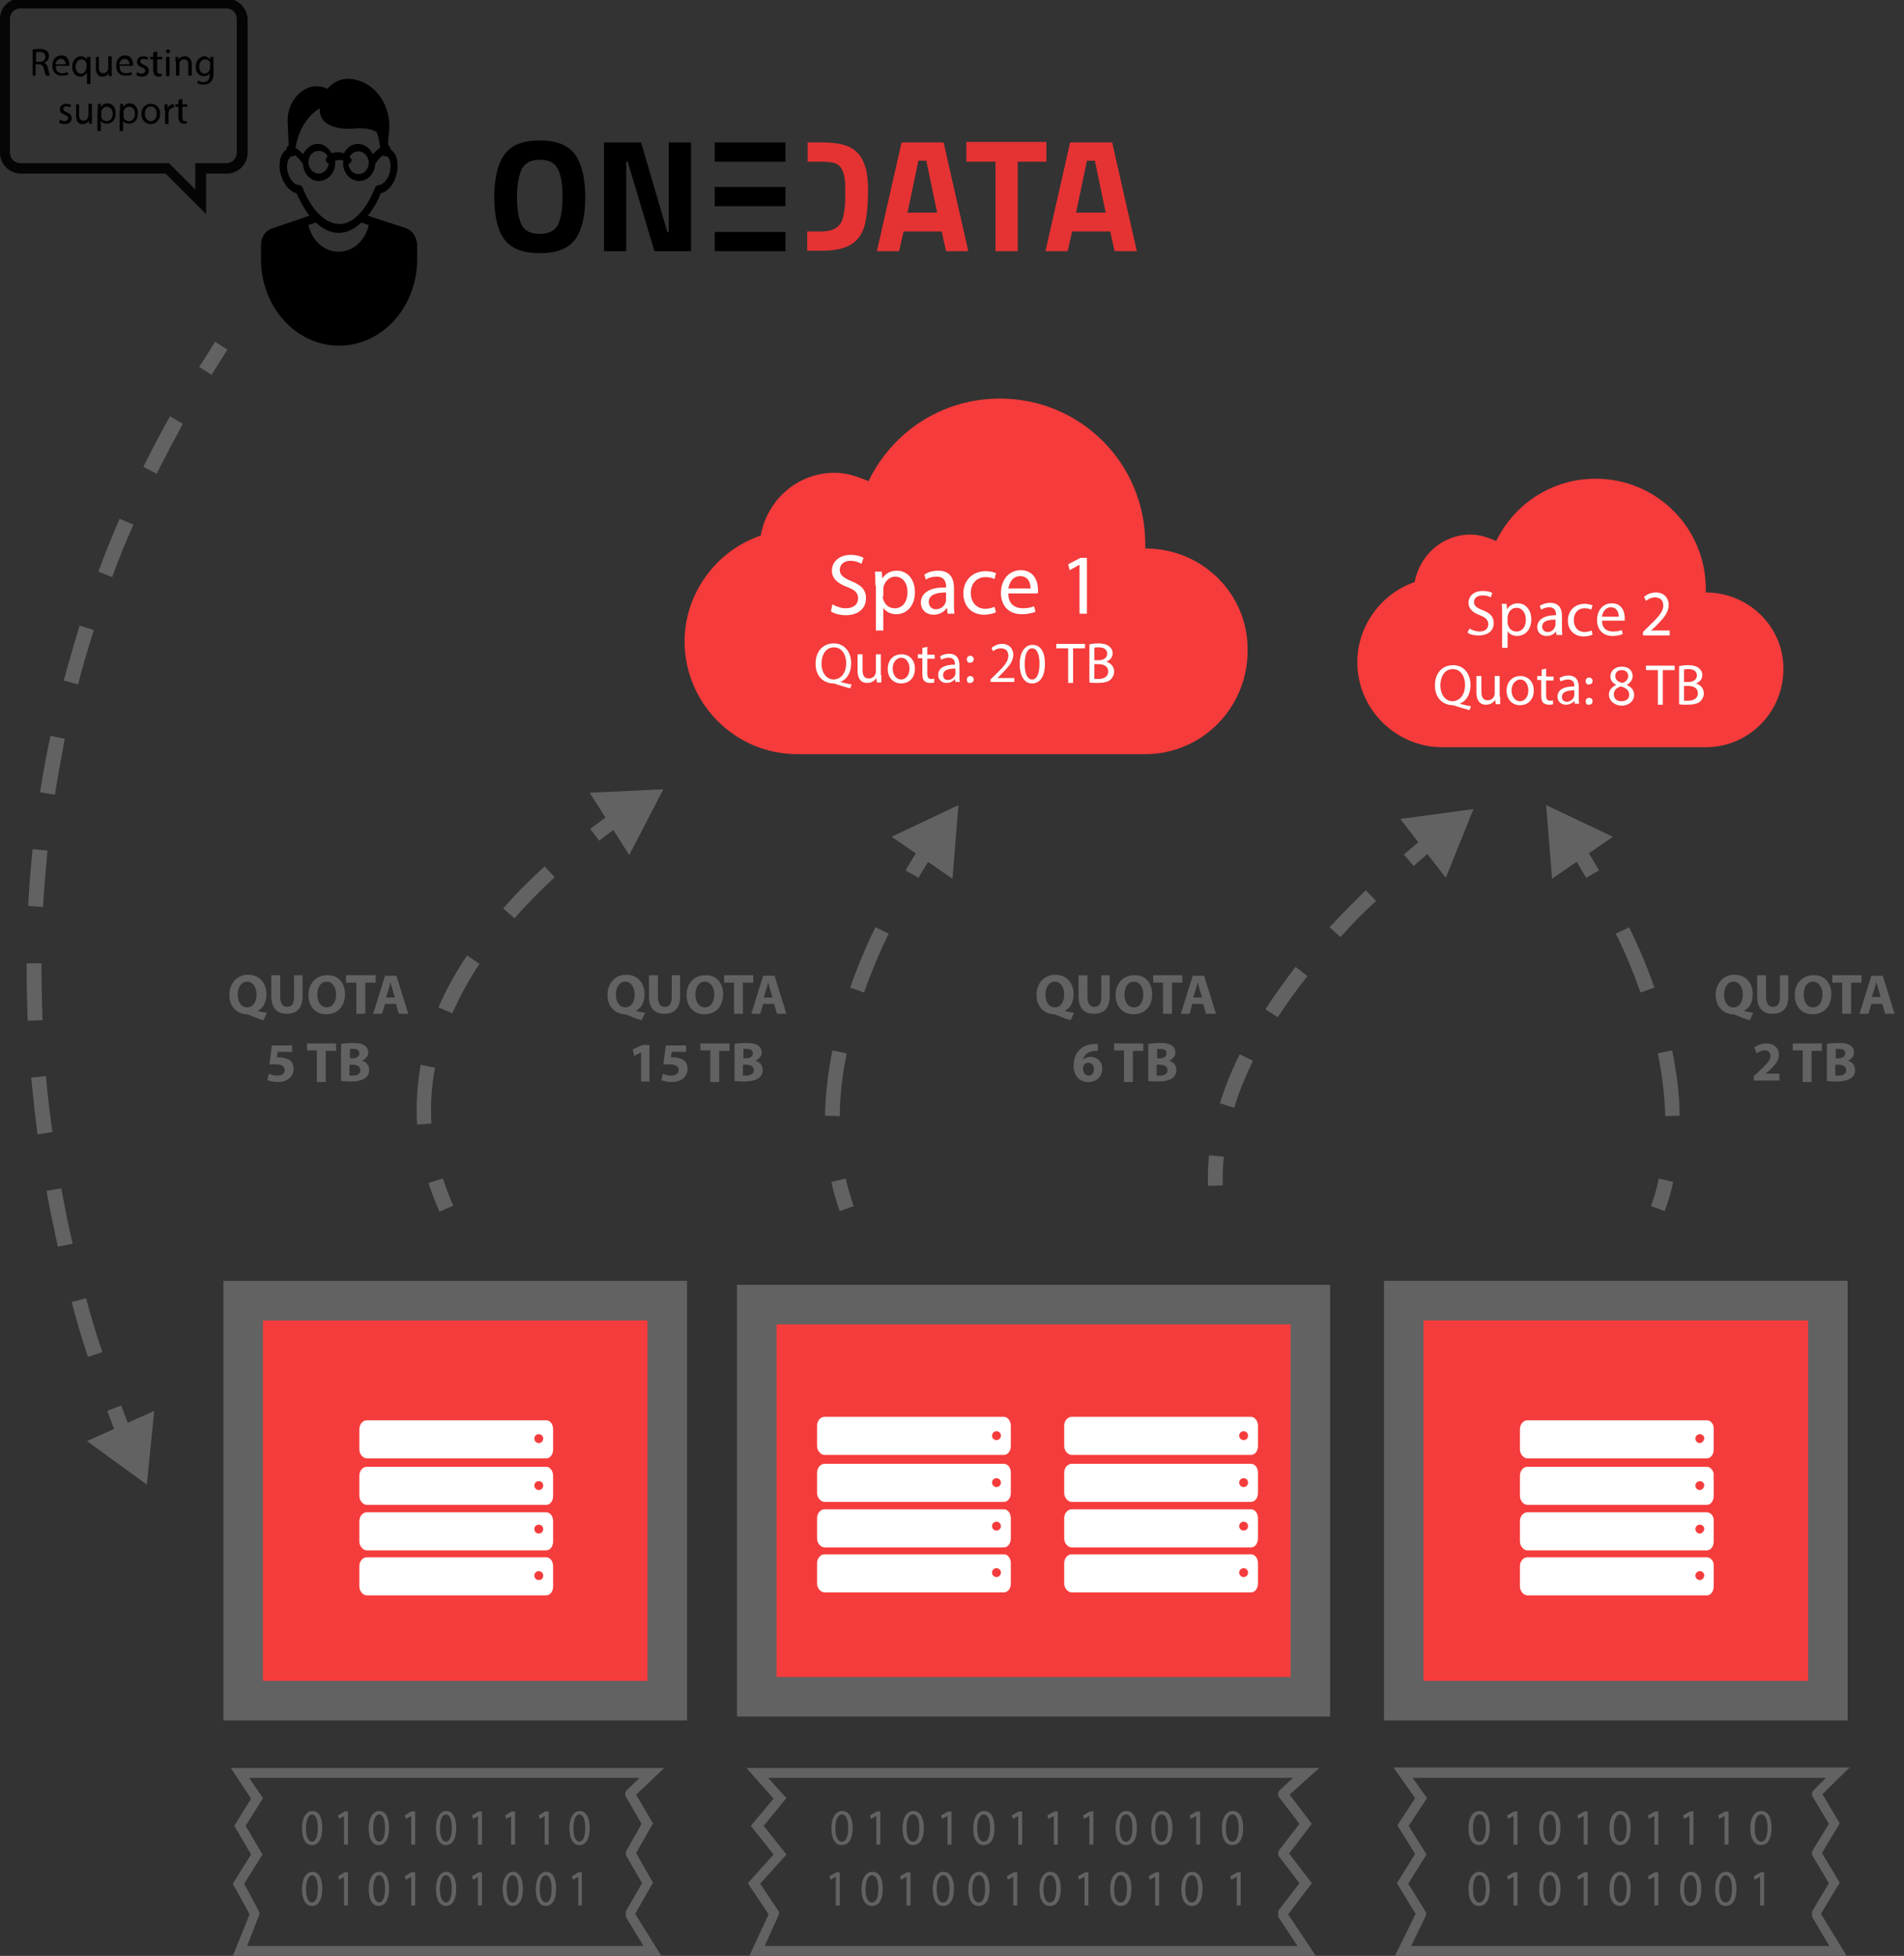 <?xml version="1.0" encoding="utf-8"?>
<!-- Generator: Adobe Illustrator 19.2.1, SVG Export Plug-In . SVG Version: 6.00 Build 0)  -->
<!DOCTYPE svg PUBLIC "-//W3C//DTD SVG 1.1//EN" "http://www.w3.org/Graphics/SVG/1.1/DTD/svg11.dtd">
<svg version="1.1" id="Warstwa_1" xmlns="http://www.w3.org/2000/svg" xmlns:xlink="http://www.w3.org/1999/xlink" x="0px" y="0px"
	 width="385.2px" height="395.5px" viewBox="0 0 385.2 395.5" style="enable-background:new 0 0 385.2 395.5;" xml:space="preserve"
	>
<rect x="0" y="0" width="385.2" height="395.5" fill="#333333" stroke="none"/>
<style type="text/css">
	.st0{fill:#626262;}
	.st1{fill:#F53B3B;}
	.st2{fill:#FFFFFF;}
	.st3{fill:#E53233;}
	.st4{fill:#F53C3C;}
	.st5{clip-path:url(#SVGID_2_);}
	.st6{fill:#050505;}
</style>
<g>
	<g>
		<path class="st0" d="M133.8,395.5H47.1l3.4-8.4l-3.4-6.2l3.7-5.9l-3.4-5.8l3.4-5.5l-4.1-6.2h87.7l-5.7,5.4l3.4,5.8l-3.4,6l3.4,6
			l-3.6,6.3L133.8,395.5z M50,393.5h80.2l-3.6-5.9v-1.1l3.3-5.7l-3.3-5.7v-0.5l0.1-0.3l3.1-5.5l-3.3-5.7v-0.7l0.3-0.4l2.6-2.5h-79
			l2.8,4.1l-3.5,5.6l3.4,5.8l-3.7,5.9l3.1,5.8v0.4l-0.1,0.2L50,393.5z"/>
	</g>
	<g>
		<path class="st0" d="M65.2,369.6c0,2.3-0.8,3.5-2.1,3.5c-1.2,0-2-1.2-2-3.4c0-2.2,0.9-3.5,2.1-3.5
			C64.5,366.2,65.2,367.5,65.2,369.6z M61.9,369.7c0,1.7,0.5,2.7,1.2,2.7c0.8,0,1.2-1.1,1.2-2.8c0-1.6-0.4-2.7-1.2-2.7
			C62.5,366.9,61.9,367.9,61.9,369.7z"/>
		<path class="st0" d="M69.7,367.2L69.7,367.2l-1.1,0.6l-0.2-0.7l1.3-0.8h0.7v6.7h-0.8V367.2z"/>
		<path class="st0" d="M78.7,369.6c0,2.3-0.8,3.5-2.1,3.5c-1.2,0-2-1.2-2-3.4c0-2.2,0.9-3.5,2.1-3.5C78,366.2,78.7,367.5,78.7,369.6
			z M75.5,369.7c0,1.7,0.5,2.7,1.2,2.7c0.8,0,1.2-1.1,1.2-2.8c0-1.6-0.4-2.7-1.2-2.7C76,366.9,75.5,367.9,75.5,369.7z"/>
		<path class="st0" d="M83.2,367.2L83.2,367.2l-1.1,0.6l-0.2-0.7l1.3-0.8H84v6.7h-0.8V367.2z"/>
		<path class="st0" d="M92.3,369.6c0,2.3-0.8,3.5-2.1,3.5c-1.2,0-2-1.2-2-3.4c0-2.2,0.9-3.5,2.1-3.5
			C91.5,366.2,92.3,367.5,92.3,369.6z M89,369.7c0,1.7,0.5,2.7,1.2,2.7c0.8,0,1.2-1.1,1.2-2.8c0-1.6-0.4-2.7-1.2-2.7
			C89.5,366.9,89,367.9,89,369.7z"/>
		<path class="st0" d="M96.8,367.2L96.8,367.2l-1.1,0.6l-0.2-0.7l1.3-0.8h0.7v6.7h-0.8V367.2z"/>
		<path class="st0" d="M103.5,367.2L103.5,367.2l-1.1,0.6l-0.2-0.7l1.3-0.8h0.7v6.7h-0.8V367.2z"/>
		<path class="st0" d="M110.3,367.2L110.3,367.2l-1.1,0.6l-0.2-0.7l1.3-0.8h0.7v6.7h-0.8V367.2z"/>
		<path class="st0" d="M119.3,369.6c0,2.3-0.8,3.5-2.1,3.5c-1.2,0-2-1.2-2-3.4c0-2.2,0.9-3.5,2.1-3.5
			C118.5,366.2,119.3,367.5,119.3,369.6z M116,369.7c0,1.7,0.5,2.7,1.2,2.7c0.8,0,1.2-1.1,1.2-2.8c0-1.6-0.4-2.7-1.2-2.7
			C116.5,366.9,116,367.9,116,369.7z"/>
		<path class="st0" d="M65.2,381.9c0,2.3-0.8,3.5-2.1,3.5c-1.2,0-2-1.2-2-3.4c0-2.2,0.9-3.5,2.1-3.5
			C64.5,378.5,65.2,379.8,65.2,381.9z M61.9,382c0,1.7,0.5,2.7,1.2,2.7c0.8,0,1.2-1.1,1.2-2.8c0-1.6-0.4-2.7-1.2-2.7
			C62.5,379.2,61.9,380.2,61.9,382z"/>
		<path class="st0" d="M69.7,379.5L69.7,379.5l-1.1,0.6l-0.2-0.7l1.3-0.8h0.7v6.7h-0.8V379.5z"/>
		<path class="st0" d="M78.7,381.9c0,2.3-0.8,3.5-2.1,3.5c-1.2,0-2-1.2-2-3.4c0-2.2,0.9-3.5,2.1-3.5C78,378.5,78.7,379.8,78.7,381.9
			z M75.5,382c0,1.7,0.5,2.7,1.2,2.7c0.8,0,1.2-1.1,1.2-2.8c0-1.6-0.4-2.7-1.2-2.7C76,379.2,75.5,380.2,75.5,382z"/>
		<path class="st0" d="M83.2,379.5L83.2,379.5l-1.1,0.6l-0.2-0.7l1.3-0.8H84v6.7h-0.8V379.5z"/>
		<path class="st0" d="M92.3,381.9c0,2.3-0.8,3.5-2.1,3.5c-1.2,0-2-1.2-2-3.4c0-2.2,0.9-3.5,2.1-3.5
			C91.5,378.5,92.3,379.8,92.3,381.9z M89,382c0,1.7,0.5,2.7,1.2,2.7c0.8,0,1.2-1.1,1.2-2.8c0-1.6-0.4-2.7-1.2-2.7
			C89.5,379.2,89,380.2,89,382z"/>
		<path class="st0" d="M96.8,379.5L96.8,379.5l-1.1,0.6l-0.2-0.7l1.3-0.8h0.7v6.7h-0.8V379.5z"/>
		<path class="st0" d="M105.8,381.9c0,2.3-0.8,3.5-2.1,3.5c-1.2,0-2-1.2-2-3.4c0-2.2,0.9-3.5,2.1-3.5
			C105,378.5,105.8,379.8,105.8,381.9z M102.5,382c0,1.7,0.5,2.7,1.2,2.7c0.8,0,1.2-1.1,1.2-2.8c0-1.6-0.4-2.7-1.2-2.7
			C103,379.2,102.5,380.2,102.5,382z"/>
		<path class="st0" d="M112.5,381.9c0,2.3-0.8,3.5-2.1,3.5c-1.2,0-2-1.2-2-3.4c0-2.2,0.9-3.5,2.1-3.5
			C111.8,378.5,112.5,379.8,112.5,381.9z M109.2,382c0,1.7,0.5,2.7,1.2,2.7c0.8,0,1.2-1.1,1.2-2.8c0-1.6-0.4-2.7-1.2-2.7
			C109.7,379.2,109.2,380.2,109.2,382z"/>
		<path class="st0" d="M117,379.5L117,379.5l-1.1,0.6l-0.2-0.7l1.3-0.8h0.7v6.7H117V379.5z"/>
	</g>
	<g>
		<path class="st0" d="M373.6,395.5h-91.4l4.2-8.5l-3.8-6.2l3.7-5.9l-3.6-5.8l3.6-5.5l-4.4-6.2h92.3l-5.5,5.4l3.5,5.9l-3.6,6l3.6,6
			l-3.8,6.3L373.6,395.5z M285.5,393.5h84.6l-3.5-5.9v-1.1l3.4-5.7l-3.4-5.7v-0.6l0.1-0.3l3.3-5.4l-3.4-5.7v-0.7l0.3-0.4l2.5-2.5
			h-83.6l2.9,4.1l-3.7,5.6l3.6,5.8l-3.7,5.9l3.6,5.8v0.5l-0.1,0.3L285.5,393.5z"/>
	</g>
	<g>
		<path class="st0" d="M301.4,369.6c0,2.3-0.8,3.5-2.2,3.5c-1.2,0-2.1-1.2-2.1-3.4c0-2.2,0.9-3.5,2.2-3.5
			C300.7,366.2,301.4,367.5,301.4,369.6z M298,369.7c0,1.7,0.5,2.7,1.3,2.7c0.9,0,1.3-1.1,1.3-2.8c0-1.6-0.4-2.7-1.3-2.7
			C298.5,366.9,298,367.9,298,369.7z"/>
		<path class="st0" d="M306.2,367.2L306.2,367.2l-1.1,0.6l-0.2-0.7l1.4-0.8h0.7v6.7h-0.8V367.2z"/>
		<path class="st0" d="M315.7,369.6c0,2.3-0.8,3.5-2.2,3.5c-1.2,0-2.1-1.2-2.1-3.4c0-2.2,0.9-3.5,2.2-3.5
			C314.9,366.2,315.7,367.5,315.7,369.6z M312.2,369.7c0,1.7,0.5,2.7,1.3,2.7c0.9,0,1.3-1.1,1.3-2.8c0-1.6-0.4-2.7-1.3-2.7
			C312.8,366.9,312.2,367.9,312.2,369.7z"/>
		<path class="st0" d="M320.4,367.2L320.4,367.2l-1.1,0.6l-0.2-0.7l1.4-0.8h0.7v6.7h-0.8V367.2z"/>
		<path class="st0" d="M329.9,369.6c0,2.3-0.8,3.5-2.2,3.5c-1.2,0-2.1-1.2-2.1-3.4c0-2.2,0.9-3.5,2.2-3.5
			C329.2,366.2,329.9,367.5,329.9,369.6z M326.5,369.7c0,1.7,0.5,2.7,1.3,2.7c0.9,0,1.3-1.1,1.3-2.8c0-1.6-0.4-2.7-1.3-2.7
			C327,366.9,326.5,367.9,326.5,369.7z"/>
		<path class="st0" d="M334.7,367.2L334.7,367.2l-1.1,0.6l-0.2-0.7l1.4-0.8h0.7v6.7h-0.8V367.2z"/>
		<path class="st0" d="M341.8,367.2L341.8,367.2l-1.1,0.6l-0.2-0.7l1.4-0.8h0.7v6.7h-0.8V367.2z"/>
		<path class="st0" d="M348.9,367.2L348.9,367.2l-1.1,0.6l-0.2-0.7l1.4-0.8h0.7v6.7h-0.8V367.2z"/>
		<path class="st0" d="M358.4,369.6c0,2.3-0.8,3.5-2.2,3.5c-1.2,0-2.1-1.2-2.1-3.4c0-2.2,0.9-3.5,2.2-3.5
			C357.7,366.2,358.4,367.5,358.4,369.6z M355,369.7c0,1.7,0.5,2.7,1.3,2.7c0.9,0,1.3-1.1,1.3-2.8c0-1.6-0.4-2.7-1.3-2.7
			C355.5,366.9,355,367.9,355,369.7z"/>
		<path class="st0" d="M301.4,381.9c0,2.3-0.8,3.5-2.2,3.5c-1.2,0-2.1-1.2-2.1-3.4c0-2.2,0.9-3.5,2.2-3.5
			C300.7,378.5,301.4,379.8,301.4,381.9z M298,382c0,1.7,0.5,2.7,1.3,2.7c0.9,0,1.3-1.1,1.3-2.8c0-1.6-0.4-2.7-1.3-2.7
			C298.5,379.2,298,380.2,298,382z"/>
		<path class="st0" d="M306.2,379.5L306.2,379.5l-1.1,0.6l-0.2-0.7l1.4-0.8h0.7v6.7h-0.8V379.5z"/>
		<path class="st0" d="M315.7,381.9c0,2.3-0.8,3.5-2.2,3.5c-1.2,0-2.1-1.2-2.1-3.4c0-2.2,0.9-3.5,2.2-3.5
			C314.9,378.5,315.7,379.8,315.7,381.9z M312.2,382c0,1.7,0.5,2.7,1.3,2.7c0.9,0,1.3-1.1,1.3-2.8c0-1.6-0.4-2.7-1.3-2.7
			C312.8,379.2,312.2,380.2,312.2,382z"/>
		<path class="st0" d="M320.4,379.5L320.4,379.5l-1.1,0.6l-0.2-0.7l1.4-0.8h0.7v6.7h-0.8V379.5z"/>
		<path class="st0" d="M329.9,381.9c0,2.3-0.8,3.5-2.2,3.5c-1.2,0-2.1-1.2-2.1-3.4c0-2.2,0.9-3.5,2.2-3.5
			C329.2,378.5,329.9,379.8,329.9,381.9z M326.5,382c0,1.7,0.5,2.7,1.3,2.7c0.9,0,1.3-1.1,1.3-2.8c0-1.6-0.4-2.7-1.3-2.7
			C327,379.2,326.5,380.2,326.5,382z"/>
		<path class="st0" d="M334.7,379.5L334.7,379.5l-1.1,0.6l-0.2-0.7l1.4-0.8h0.7v6.7h-0.8V379.5z"/>
		<path class="st0" d="M344.2,381.9c0,2.3-0.8,3.5-2.2,3.5c-1.2,0-2.1-1.2-2.1-3.4c0-2.2,0.9-3.5,2.2-3.5
			C343.4,378.5,344.2,379.8,344.2,381.9z M340.7,382c0,1.7,0.5,2.7,1.3,2.7c0.9,0,1.3-1.1,1.3-2.8c0-1.6-0.4-2.7-1.3-2.7
			C341.3,379.2,340.7,380.2,340.7,382z"/>
		<path class="st0" d="M351.3,381.9c0,2.3-0.8,3.5-2.2,3.5c-1.2,0-2.1-1.2-2.1-3.4c0-2.2,0.9-3.5,2.2-3.5
			C350.5,378.5,351.3,379.8,351.3,381.9z M347.8,382c0,1.7,0.5,2.7,1.3,2.7c0.9,0,1.3-1.1,1.3-2.8c0-1.6-0.4-2.7-1.3-2.7
			C348.4,379.2,347.8,380.2,347.8,382z"/>
		<path class="st0" d="M356.1,379.5L356.1,379.5l-1.1,0.6l-0.2-0.7l1.4-0.8h0.7v6.7h-0.8V379.5z"/>
	</g>
	<g>
		<path class="st0" d="M266.2,395.5H151.6l3.9-8.4l-4.2-6.3l5.2-5.8l-4.6-5.8l4.6-5.5l-5.5-6.2h115.9l-6,5.4l4.5,5.9l-4.6,6l4.6,6
			l-4.8,6.3L266.2,395.5z M154.7,393.5h107.8l-3.9-5.9v-1.2l4.3-5.6l-4.3-5.6v-0.7l0.2-0.4l4.1-5.3l-4.3-5.6v-0.8l0.3-0.4l2.7-2.5
			H155.4l3.7,4.1l-4.6,5.6l4.6,5.8l-5.3,5.9l3.8,5.7v0.5l-0.1,0.2L154.7,393.5z"/>
	</g>
	<g>
		<path class="st0" d="M172.5,369.6c0,2.3-0.8,3.5-2.2,3.5c-1.3,0-2.1-1.2-2.1-3.4c0-2.2,0.9-3.5,2.2-3.5
			C171.7,366.2,172.5,367.5,172.5,369.6z M169,369.7c0,1.7,0.5,2.7,1.3,2.7c0.9,0,1.3-1.1,1.3-2.8c0-1.6-0.4-2.7-1.3-2.7
			C169.6,366.9,169,367.9,169,369.7z"/>
		<path class="st0" d="M177.3,367.2L177.3,367.2l-1.1,0.6l-0.2-0.7l1.4-0.8h0.7v6.7h-0.8V367.2z"/>
		<path class="st0" d="M186.9,369.6c0,2.3-0.8,3.5-2.2,3.5c-1.3,0-2.1-1.2-2.1-3.4c0-2.2,0.9-3.5,2.2-3.5
			C186.1,366.2,186.9,367.5,186.9,369.6z M183.4,369.7c0,1.7,0.5,2.7,1.3,2.7c0.9,0,1.3-1.1,1.3-2.8c0-1.6-0.4-2.7-1.3-2.7
			C183.9,366.9,183.4,367.9,183.4,369.7z"/>
		<path class="st0" d="M191.7,367.2L191.7,367.2l-1.1,0.6l-0.2-0.7l1.4-0.8h0.7v6.7h-0.8V367.2z"/>
		<path class="st0" d="M201.2,369.6c0,2.3-0.8,3.5-2.2,3.5c-1.3,0-2.1-1.2-2.1-3.4c0-2.2,0.9-3.5,2.2-3.5
			C200.5,366.2,201.2,367.5,201.2,369.6z M197.7,369.7c0,1.7,0.5,2.7,1.3,2.7c0.9,0,1.3-1.1,1.3-2.8c0-1.6-0.4-2.7-1.3-2.7
			C198.3,366.9,197.7,367.9,197.7,369.7z"/>
		<path class="st0" d="M206,367.2L206,367.2l-1.1,0.6l-0.2-0.7l1.4-0.8h0.7v6.7H206V367.2z"/>
		<path class="st0" d="M213.2,367.2L213.2,367.2l-1.1,0.6l-0.2-0.7l1.4-0.8h0.7v6.7h-0.8V367.2z"/>
		<path class="st0" d="M220.4,367.2L220.4,367.2l-1.1,0.6l-0.2-0.7l1.4-0.8h0.7v6.7h-0.8V367.2z"/>
		<path class="st0" d="M230,369.6c0,2.3-0.8,3.5-2.2,3.5c-1.3,0-2.1-1.2-2.1-3.4c0-2.2,0.9-3.5,2.2-3.5
			C229.2,366.2,230,367.5,230,369.6z M226.5,369.7c0,1.7,0.5,2.7,1.3,2.7c0.9,0,1.3-1.1,1.3-2.8c0-1.6-0.4-2.7-1.3-2.7
			C227,366.9,226.5,367.9,226.5,369.7z"/>
		<path class="st0" d="M237.2,369.6c0,2.3-0.8,3.5-2.2,3.5c-1.3,0-2.1-1.2-2.1-3.4c0-2.2,0.9-3.5,2.2-3.5
			C236.4,366.2,237.2,367.5,237.2,369.6z M233.7,369.7c0,1.7,0.5,2.7,1.3,2.7c0.9,0,1.3-1.1,1.3-2.8c0-1.6-0.4-2.7-1.3-2.7
			C234.2,366.9,233.7,367.9,233.7,369.7z"/>
		<path class="st0" d="M242,367.2L242,367.2l-1.1,0.6l-0.2-0.7l1.4-0.8h0.7v6.7H242V367.2z"/>
		<path class="st0" d="M251.5,369.6c0,2.3-0.8,3.5-2.2,3.5c-1.3,0-2.1-1.2-2.1-3.4c0-2.2,0.9-3.5,2.2-3.5
			C250.8,366.2,251.5,367.5,251.5,369.6z M248,369.7c0,1.7,0.5,2.7,1.3,2.7c0.9,0,1.3-1.1,1.3-2.8c0-1.6-0.4-2.7-1.3-2.7
			C248.6,366.9,248,367.9,248,369.7z"/>
		<path class="st0" d="M169.1,379.5L169.1,379.5l-1.1,0.6l-0.2-0.7l1.4-0.8h0.7v6.7h-0.8V379.5z"/>
		<path class="st0" d="M178.6,381.9c0,2.3-0.8,3.5-2.2,3.5c-1.3,0-2.1-1.2-2.1-3.4c0-2.2,0.9-3.5,2.2-3.5
			C177.9,378.5,178.6,379.8,178.6,381.9z M175.1,382c0,1.7,0.5,2.7,1.3,2.7c0.9,0,1.3-1.1,1.3-2.8c0-1.6-0.4-2.7-1.3-2.7
			C175.7,379.2,175.1,380.2,175.1,382z"/>
		<path class="st0" d="M183.4,379.5L183.4,379.5l-1.1,0.6l-0.2-0.7l1.4-0.8h0.7v6.7h-0.8V379.5z"/>
		<path class="st0" d="M193,381.9c0,2.3-0.8,3.5-2.2,3.5c-1.3,0-2.1-1.2-2.1-3.4c0-2.2,0.9-3.5,2.2-3.5
			C192.2,378.5,193,379.8,193,381.9z M189.5,382c0,1.7,0.5,2.7,1.3,2.7c0.9,0,1.3-1.1,1.3-2.8c0-1.6-0.4-2.7-1.3-2.7
			C190.1,379.2,189.5,380.2,189.5,382z"/>
		<path class="st0" d="M200.2,381.9c0,2.3-0.8,3.5-2.2,3.5c-1.3,0-2.1-1.2-2.1-3.4c0-2.2,0.9-3.5,2.2-3.5
			C199.4,378.5,200.2,379.8,200.2,381.9z M196.7,382c0,1.7,0.5,2.7,1.3,2.7c0.9,0,1.3-1.1,1.3-2.8c0-1.6-0.4-2.7-1.3-2.7
			C197.3,379.2,196.7,380.2,196.7,382z"/>
		<path class="st0" d="M205,379.5L205,379.5l-1.1,0.6l-0.2-0.7l1.4-0.8h0.7v6.7H205V379.5z"/>
		<path class="st0" d="M214.6,381.9c0,2.3-0.8,3.5-2.2,3.5c-1.3,0-2.1-1.2-2.1-3.4c0-2.2,0.9-3.5,2.2-3.5
			C213.8,378.5,214.6,379.8,214.6,381.9z M211.1,382c0,1.7,0.5,2.7,1.3,2.7c0.9,0,1.3-1.1,1.3-2.8c0-1.6-0.4-2.7-1.3-2.7
			C211.6,379.2,211.1,380.2,211.1,382z"/>
		<path class="st0" d="M219.4,379.5L219.4,379.5l-1.1,0.6l-0.2-0.7l1.4-0.8h0.7v6.7h-0.8V379.5z"/>
		<path class="st0" d="M228.9,381.9c0,2.3-0.8,3.5-2.2,3.5c-1.3,0-2.1-1.2-2.1-3.4c0-2.2,0.9-3.5,2.2-3.5
			C228.2,378.5,228.9,379.8,228.9,381.9z M225.4,382c0,1.7,0.5,2.7,1.3,2.7c0.9,0,1.3-1.1,1.3-2.8c0-1.6-0.4-2.7-1.3-2.7
			C226,379.2,225.4,380.2,225.4,382z"/>
		<path class="st0" d="M233.7,379.5L233.7,379.5l-1.1,0.6l-0.2-0.7l1.4-0.8h0.7v6.7h-0.8V379.5z"/>
		<path class="st0" d="M243.3,381.9c0,2.3-0.8,3.5-2.2,3.5c-1.3,0-2.1-1.2-2.1-3.4c0-2.2,0.9-3.5,2.2-3.5
			C242.5,378.5,243.3,379.8,243.3,381.9z M239.8,382c0,1.7,0.5,2.7,1.3,2.7c0.9,0,1.3-1.1,1.3-2.8c0-1.6-0.4-2.7-1.3-2.7
			C240.4,379.2,239.8,380.2,239.8,382z"/>
		<path class="st0" d="M250.2,379.5L250.2,379.5l-1.1,0.6l-0.2-0.7l1.4-0.8h0.7v6.7h-0.8V379.5z"/>
	</g>
	<g>
		<path class="st1" d="M231.7,110.9c0-0.4,0-0.6,0-0.9c0-16.3-13.1-29.4-29.4-29.4c-11.8,0-21.8,6.8-26.6,16.7
			c-2.1-0.9-4.4-1.7-6.8-1.7c-7.6,0-13.7,5.5-15,12.7c-8.9,3-15.4,11.6-15.4,21.4c0,12.5,10.2,22.8,22.8,22.8h70.4l0,0
			c11.4,0,20.7-9.3,20.7-20.9C252.6,120.2,243.3,110.9,231.7,110.9z"/>
	</g>
	<g>
		<path class="st2" d="M168.4,122.2c0.7,0.4,1.7,0.8,2.7,0.8c1.6,0,2.5-0.8,2.5-2c0-1.1-0.6-1.7-2.2-2.3c-1.9-0.7-3.1-1.7-3.1-3.3
			c0-1.8,1.5-3.2,3.8-3.2c1.2,0,2.1,0.3,2.6,0.6l-0.4,1.2c-0.4-0.2-1.2-0.6-2.2-0.6c-1.6,0-2.2,1-2.2,1.8c0,1.1,0.7,1.6,2.3,2.3
			c2,0.8,3,1.7,3,3.5c0,1.8-1.3,3.4-4.1,3.4c-1.1,0-2.4-0.3-3-0.8L168.4,122.2z"/>
		<path class="st2" d="M177.1,118.4c0-1.1,0-2-0.1-2.8h1.4l0.1,1.4h0c0.6-1,1.6-1.6,3-1.6c2,0,3.6,1.7,3.6,4.3c0,3-1.8,4.5-3.8,4.5
			c-1.1,0-2.1-0.5-2.6-1.3h0v4.6h-1.5V118.4z M178.6,120.6c0,0.2,0,0.4,0.1,0.6c0.3,1.1,1.2,1.8,2.3,1.8c1.6,0,2.6-1.3,2.6-3.3
			c0-1.7-0.9-3.1-2.5-3.1c-1,0-2,0.8-2.3,1.9c-0.1,0.2-0.1,0.4-0.1,0.6V120.6z"/>
		<path class="st2" d="M191.7,124.1l-0.1-1.1h-0.1c-0.5,0.7-1.4,1.3-2.6,1.3c-1.7,0-2.6-1.2-2.6-2.4c0-2,1.8-3.2,5.1-3.1v-0.2
			c0-0.7-0.2-2-1.9-2c-0.8,0-1.6,0.2-2.2,0.6l-0.3-1c0.7-0.5,1.7-0.8,2.8-0.8c2.6,0,3.2,1.8,3.2,3.5v3.2c0,0.7,0,1.4,0.1,2H191.7z
			 M191.5,119.8c-1.7,0-3.6,0.3-3.6,1.9c0,1,0.7,1.5,1.4,1.5c1.1,0,1.8-0.7,2-1.4c0.1-0.2,0.1-0.3,0.1-0.5V119.8z"/>
		<path class="st2" d="M201.5,123.8c-0.4,0.2-1.3,0.5-2.4,0.5c-2.5,0-4.2-1.7-4.2-4.3c0-2.6,1.8-4.5,4.5-4.5c0.9,0,1.7,0.2,2.1,0.4
			l-0.3,1.2c-0.4-0.2-0.9-0.4-1.8-0.4c-1.9,0-3,1.4-3,3.2c0,2,1.3,3.2,2.9,3.2c0.9,0,1.4-0.2,1.9-0.4L201.5,123.8z"/>
		<path class="st2" d="M204,120.1c0,2.1,1.4,2.9,2.9,2.9c1.1,0,1.8-0.2,2.3-0.4l0.3,1.1c-0.5,0.2-1.5,0.5-2.8,0.5
			c-2.6,0-4.2-1.7-4.2-4.3c0-2.5,1.5-4.6,4-4.6c2.8,0,3.5,2.4,3.5,4c0,0.3,0,0.6-0.1,0.7H204z M208.5,119c0-1-0.4-2.5-2.1-2.5
			c-1.6,0-2.2,1.4-2.4,2.5H208.5z"/>
		<path class="st2" d="M218.4,114.2L218.4,114.2l-2,1.1l-0.3-1.2l2.5-1.3h1.3v11.3h-1.5V114.2z"/>
		<path class="st2" d="M172,139.2c-1.1-0.3-2.1-0.6-3-0.9c-0.2-0.1-0.3-0.1-0.5-0.1c-1.9-0.1-3.5-1.4-3.5-4c0-2.5,1.5-4.1,3.7-4.1
			c2.1,0,3.5,1.7,3.5,4c0,2-0.9,3.3-2.2,3.8v0c0.8,0.2,1.6,0.4,2.3,0.5L172,139.2z M171.2,134.1c0-1.6-0.8-3.2-2.5-3.2
			c-1.7,0-2.5,1.6-2.5,3.3c0,1.7,0.9,3.2,2.5,3.2C170.3,137.3,171.2,135.9,171.2,134.1z"/>
		<path class="st2" d="M178.3,136.5c0,0.6,0,1.1,0,1.5h-0.9l-0.1-0.9h0c-0.3,0.5-0.9,1-1.9,1c-0.9,0-1.9-0.5-1.9-2.5v-3.3h1v3.1
			c0,1.1,0.3,1.8,1.3,1.8c0.7,0,1.2-0.5,1.3-0.9c0.1-0.2,0.1-0.3,0.1-0.5v-3.5h1V136.5z"/>
		<path class="st2" d="M185.1,135.2c0,2.1-1.4,3-2.8,3c-1.5,0-2.7-1.1-2.7-2.9c0-1.9,1.2-3,2.8-3C184,132.3,185.1,133.5,185.1,135.2
			z M180.6,135.2c0,1.2,0.7,2.2,1.7,2.2c1,0,1.7-0.9,1.7-2.2c0-1-0.5-2.2-1.7-2.2C181.1,133.1,180.6,134.2,180.6,135.2z"/>
		<path class="st2" d="M187.6,130.8v1.6h1.5v0.8h-1.5v3c0,0.7,0.2,1.1,0.8,1.1c0.3,0,0.5,0,0.6-0.1l0,0.8c-0.2,0.1-0.5,0.1-0.9,0.1
			c-0.5,0-0.9-0.2-1.1-0.4c-0.3-0.3-0.4-0.8-0.4-1.5v-3.1h-0.9v-0.8h0.9v-1.3L187.6,130.8z"/>
		<path class="st2" d="M193.3,138l-0.1-0.7h0c-0.3,0.4-0.9,0.8-1.7,0.8c-1.1,0-1.7-0.8-1.7-1.6c0-1.4,1.2-2.1,3.4-2.1v-0.1
			c0-0.5-0.1-1.3-1.3-1.3c-0.5,0-1.1,0.2-1.5,0.4l-0.2-0.7c0.5-0.3,1.1-0.5,1.8-0.5c1.7,0,2.1,1.2,2.1,2.3v2.1c0,0.5,0,1,0.1,1.3
			H193.3z M193.2,135.2c-1.1,0-2.4,0.2-2.4,1.3c0,0.7,0.4,1,1,1c0.7,0,1.2-0.5,1.4-0.9c0-0.1,0.1-0.2,0.1-0.3V135.2z"/>
		<path class="st2" d="M195.6,133.3c0-0.4,0.3-0.7,0.7-0.7c0.4,0,0.7,0.3,0.7,0.7c0,0.4-0.3,0.7-0.7,0.7
			C195.9,134.1,195.6,133.8,195.6,133.3z M195.6,137.4c0-0.4,0.3-0.7,0.7-0.7c0.4,0,0.7,0.3,0.7,0.7c0,0.4-0.3,0.7-0.7,0.7
			C195.9,138.2,195.6,137.9,195.6,137.4z"/>
		<path class="st2" d="M200.4,138v-0.6l0.8-0.8c1.9-1.8,2.8-2.8,2.8-4c0-0.8-0.4-1.5-1.5-1.5c-0.7,0-1.3,0.3-1.6,0.6l-0.3-0.7
			c0.5-0.4,1.3-0.8,2.1-0.8c1.6,0,2.3,1.1,2.3,2.2c0,1.4-1,2.5-2.6,4.1l-0.6,0.6v0h3.4v0.8H200.4z"/>
		<path class="st2" d="M211.4,134.2c0,2.6-1,4-2.6,4c-1.5,0-2.5-1.4-2.5-3.9c0-2.5,1.1-3.9,2.6-3.9
			C210.5,130.4,211.4,131.8,211.4,134.2z M207.3,134.3c0,2,0.6,3.1,1.5,3.1c1,0,1.5-1.2,1.5-3.2c0-1.9-0.5-3.1-1.5-3.1
			C207.9,131.1,207.3,132.2,207.3,134.3z"/>
		<path class="st2" d="M216.1,131.1h-2.4v-0.9h5.8v0.9h-2.4v7h-1V131.1z"/>
		<path class="st2" d="M220.4,130.3c0.4-0.1,1.1-0.2,1.8-0.2c1,0,1.7,0.2,2.2,0.6c0.4,0.3,0.7,0.8,0.7,1.4c0,0.8-0.5,1.4-1.3,1.7v0
			c0.7,0.2,1.6,0.8,1.6,2c0,0.7-0.3,1.2-0.7,1.6c-0.5,0.5-1.4,0.7-2.7,0.7c-0.7,0-1.2,0-1.6-0.1V130.3z M221.4,133.5h0.9
			c1.1,0,1.7-0.6,1.7-1.3c0-0.9-0.7-1.3-1.7-1.3c-0.5,0-0.7,0-0.9,0.1V133.5z M221.4,137.3c0.2,0,0.5,0,0.8,0c1,0,2-0.4,2-1.5
			c0-1.1-0.9-1.5-2-1.5h-0.8V137.3z"/>
	</g>
	<g>
		<path d="M6.6,10C6.9,10,7.4,9.9,7.9,9.9c0.7,0,1.2,0.1,1.6,0.4c0.3,0.2,0.4,0.6,0.4,1c0,0.7-0.4,1.2-1,1.4v0
			c0.4,0.1,0.7,0.5,0.8,1.1c0.2,0.8,0.3,1.3,0.4,1.5H9.3c-0.1-0.2-0.2-0.6-0.4-1.3c-0.2-0.7-0.4-1-1.1-1H7.2v2.3H6.6V10z M7.2,12.5
			H8c0.7,0,1.2-0.4,1.2-1c0-0.7-0.5-1-1.2-1c-0.3,0-0.6,0-0.7,0.1V12.5z"/>
		<path d="M11.3,13.5c0,1,0.6,1.3,1.3,1.3c0.5,0,0.8-0.1,1.1-0.2l0.1,0.5c-0.2,0.1-0.7,0.2-1.3,0.2c-1.2,0-1.9-0.8-1.9-2
			s0.7-2.1,1.8-2.1c1.3,0,1.6,1.1,1.6,1.8c0,0.1,0,0.3,0,0.3H11.3z M13.3,13c0-0.4-0.2-1.1-1-1.1c-0.7,0-1,0.7-1.1,1.1H13.3z"/>
		<path d="M17.5,14.8L17.5,14.8c-0.2,0.4-0.7,0.7-1.3,0.7c-0.9,0-1.6-0.8-1.6-2c0-1.4,0.9-2.1,1.8-2.1c0.6,0,1,0.3,1.2,0.7h0l0-0.6
			h0.7c0,0.3,0,0.7,0,1.1v4.4h-0.7V14.8z M17.5,13.1c0-0.1,0-0.2,0-0.3c-0.1-0.4-0.5-0.8-1-0.8c-0.7,0-1.2,0.6-1.2,1.5
			c0,0.8,0.4,1.4,1.1,1.4c0.5,0,0.8-0.3,1-0.8c0-0.1,0.1-0.2,0.1-0.3V13.1z"/>
		<path d="M22.6,14.3c0,0.4,0,0.8,0,1.1H22l0-0.6h0c-0.2,0.3-0.6,0.7-1.3,0.7c-0.6,0-1.3-0.3-1.3-1.7v-2.3H20v2.1
			c0,0.7,0.2,1.2,0.9,1.2c0.5,0,0.8-0.3,0.9-0.6c0-0.1,0.1-0.2,0.1-0.4v-2.4h0.7V14.3z"/>
		<path d="M24.2,13.5c0,1,0.6,1.3,1.3,1.3c0.5,0,0.8-0.1,1.1-0.2l0.1,0.5c-0.2,0.1-0.7,0.2-1.3,0.2c-1.2,0-1.9-0.8-1.9-2
			s0.7-2.1,1.8-2.1c1.3,0,1.6,1.1,1.6,1.8c0,0.1,0,0.3,0,0.3H24.2z M26.2,13c0-0.4-0.2-1.1-1-1.1c-0.7,0-1,0.7-1.1,1.1H26.2z"/>
		<path d="M27.7,14.6c0.2,0.1,0.6,0.3,0.9,0.3c0.5,0,0.8-0.3,0.8-0.6c0-0.3-0.2-0.5-0.7-0.7c-0.7-0.2-1-0.6-1-1.1
			c0-0.6,0.5-1.1,1.3-1.1c0.4,0,0.7,0.1,1,0.2l-0.2,0.5c-0.2-0.1-0.4-0.2-0.8-0.2c-0.4,0-0.6,0.2-0.6,0.5c0,0.3,0.2,0.5,0.7,0.7
			c0.7,0.3,1,0.6,1,1.2c0,0.7-0.5,1.2-1.4,1.2c-0.4,0-0.8-0.1-1.1-0.3L27.7,14.6z"/>
		<path d="M31.8,10.4v1.1h1V12h-1v2.1c0,0.5,0.1,0.8,0.5,0.8c0.2,0,0.3,0,0.4,0l0,0.5c-0.1,0.1-0.4,0.1-0.6,0.1
			c-0.3,0-0.6-0.1-0.8-0.3c-0.2-0.2-0.3-0.6-0.3-1V12h-0.6v-0.5h0.6v-0.9L31.8,10.4z"/>
		<path d="M34.4,10.4c0,0.2-0.2,0.4-0.4,0.4c-0.2,0-0.4-0.2-0.4-0.4c0-0.2,0.2-0.4,0.4-0.4C34.2,10,34.4,10.1,34.4,10.4z M33.6,15.4
			v-3.9h0.7v3.9H33.6z"/>
		<path d="M35.5,12.5c0-0.4,0-0.7,0-1h0.6l0,0.6h0c0.2-0.4,0.6-0.7,1.3-0.7c0.5,0,1.4,0.3,1.4,1.6v2.3h-0.7v-2.2
			c0-0.6-0.2-1.1-0.9-1.1c-0.5,0-0.8,0.3-0.9,0.7c0,0.1,0,0.2,0,0.3v2.3h-0.7V12.5z"/>
		<path d="M43.2,11.5c0,0.3,0,0.6,0,1.1v2.2c0,0.9-0.2,1.4-0.6,1.8c-0.4,0.4-0.9,0.5-1.4,0.5c-0.5,0-1-0.1-1.3-0.3l0.2-0.5
			c0.3,0.2,0.7,0.3,1.1,0.3c0.7,0,1.2-0.4,1.2-1.4v-0.4h0c-0.2,0.4-0.6,0.6-1.2,0.6c-1,0-1.6-0.8-1.6-1.9c0-1.3,0.9-2.1,1.7-2.1
			c0.7,0,1,0.4,1.2,0.7h0l0-0.6H43.2z M42.5,13c0-0.1,0-0.2,0-0.3c-0.1-0.4-0.5-0.7-1-0.7c-0.7,0-1.2,0.6-1.2,1.5
			c0,0.8,0.4,1.4,1.1,1.4c0.4,0,0.8-0.3,1-0.7c0-0.1,0.1-0.3,0.1-0.4V13z"/>
		<path d="M12.1,24.2c0.2,0.1,0.6,0.3,0.9,0.3c0.5,0,0.8-0.3,0.8-0.6c0-0.3-0.2-0.5-0.7-0.7c-0.7-0.2-1-0.6-1-1.1
			c0-0.6,0.5-1.1,1.3-1.1c0.4,0,0.7,0.1,1,0.2l-0.2,0.5c-0.2-0.1-0.4-0.2-0.8-0.2c-0.4,0-0.6,0.2-0.6,0.5c0,0.3,0.2,0.5,0.7,0.7
			c0.7,0.3,1,0.6,1,1.2c0,0.7-0.5,1.2-1.4,1.2c-0.4,0-0.8-0.1-1.1-0.3L12.1,24.2z"/>
		<path d="M18.6,23.9c0,0.4,0,0.8,0,1.1H18l0-0.6h0c-0.2,0.3-0.6,0.7-1.3,0.7c-0.6,0-1.3-0.3-1.3-1.7v-2.3H16v2.1
			c0,0.7,0.2,1.2,0.9,1.2c0.5,0,0.8-0.3,0.9-0.6c0-0.1,0.1-0.2,0.1-0.4v-2.4h0.7V23.9z"/>
		<path d="M19.8,22.3c0-0.5,0-0.9,0-1.3h0.6l0,0.7h0c0.3-0.5,0.7-0.8,1.4-0.8c0.9,0,1.6,0.8,1.6,2c0,1.4-0.8,2.1-1.8,2.1
			c-0.5,0-1-0.2-1.2-0.6h0v2.1h-0.7V22.3z M20.5,23.4c0,0.1,0,0.2,0,0.3c0.1,0.5,0.6,0.8,1.1,0.8c0.7,0,1.2-0.6,1.2-1.5
			c0-0.8-0.4-1.4-1.2-1.4c-0.5,0-0.9,0.3-1.1,0.9c0,0.1,0,0.2,0,0.3V23.4z"/>
		<path d="M24.3,22.3c0-0.5,0-0.9,0-1.3h0.6l0,0.7h0c0.3-0.5,0.7-0.8,1.4-0.8c0.9,0,1.6,0.8,1.6,2c0,1.4-0.8,2.1-1.8,2.1
			c-0.5,0-1-0.2-1.2-0.6h0v2.1h-0.7V22.3z M25,23.4c0,0.1,0,0.2,0,0.3c0.1,0.5,0.6,0.8,1.1,0.8c0.7,0,1.2-0.6,1.2-1.5
			c0-0.8-0.4-1.4-1.2-1.4c-0.5,0-0.9,0.3-1.1,0.9c0,0.1,0,0.2,0,0.3V23.4z"/>
		<path d="M32.4,23c0,1.4-1,2.1-1.9,2.1c-1,0-1.9-0.8-1.9-2c0-1.3,0.8-2.1,1.9-2.1C31.6,21,32.4,21.8,32.4,23z M29.3,23
			c0,0.8,0.5,1.5,1.2,1.5c0.7,0,1.2-0.6,1.2-1.5c0-0.7-0.3-1.5-1.2-1.5C29.7,21.5,29.3,22.3,29.3,23z"/>
		<path d="M33.3,22.3c0-0.5,0-0.8,0-1.2h0.6l0,0.8h0c0.2-0.5,0.6-0.8,1.1-0.8c0.1,0,0.1,0,0.2,0v0.7c-0.1,0-0.1,0-0.2,0
			c-0.5,0-0.8,0.4-0.9,0.9c0,0.1,0,0.2,0,0.3v2.1h-0.7V22.3z"/>
		<path d="M36.9,20v1.1h1v0.5h-1v2.1c0,0.5,0.1,0.8,0.5,0.8c0.2,0,0.3,0,0.4,0l0,0.5C37.7,25,37.5,25,37.2,25
			c-0.3,0-0.6-0.1-0.8-0.3c-0.2-0.2-0.3-0.6-0.3-1v-2.1h-0.6v-0.5h0.6v-0.9L36.9,20z"/>
	</g>
	<g>
		<path class="st1" d="M345.1,119.8c0-0.3,0-0.4,0-0.7c0-12.3-9.9-22.3-22.3-22.3c-8.9,0-16.5,5.2-20.1,12.6
			c-1.6-0.7-3.3-1.3-5.2-1.3c-5.7,0-10.3,4.2-11.3,9.6c-6.7,2.3-11.6,8.8-11.6,16.2c0,9.5,7.8,17.2,17.2,17.2h53.3l0,0
			c8.6,0,15.7-7,15.7-15.8C360.9,126.8,353.8,119.8,345.1,119.8z"/>
	</g>
	<g>
		<path class="st2" d="M297.3,127.1c0.5,0.3,1.3,0.6,2,0.6c1.2,0,1.8-0.6,1.8-1.5c0-0.8-0.5-1.3-1.7-1.8c-1.4-0.5-2.3-1.3-2.3-2.5
			c0-1.4,1.1-2.4,2.9-2.4c0.9,0,1.6,0.2,1.9,0.4l-0.3,0.9c-0.3-0.2-0.9-0.4-1.7-0.4c-1.2,0-1.7,0.7-1.7,1.3c0,0.8,0.5,1.2,1.8,1.7
			c1.5,0.6,2.2,1.3,2.2,2.6c0,1.4-1,2.5-3.1,2.5c-0.9,0-1.8-0.2-2.2-0.6L297.3,127.1z"/>
		<path class="st2" d="M303.9,124.2c0-0.8,0-1.5-0.1-2.1h1l0.1,1.1h0c0.5-0.8,1.2-1.2,2.2-1.2c1.5,0,2.7,1.3,2.7,3.2
			c0,2.3-1.4,3.4-2.9,3.4c-0.8,0-1.6-0.4-1.9-1h0v3.4h-1.1V124.2z M305,125.9c0,0.2,0,0.3,0.1,0.5c0.2,0.8,0.9,1.3,1.7,1.3
			c1.2,0,1.9-1,1.9-2.4c0-1.3-0.7-2.4-1.9-2.4c-0.8,0-1.5,0.6-1.7,1.4c0,0.1-0.1,0.3-0.1,0.5V125.9z"/>
		<path class="st2" d="M314.9,128.5l-0.1-0.8h0c-0.4,0.5-1,0.9-1.9,0.9c-1.3,0-1.9-0.9-1.9-1.8c0-1.5,1.4-2.4,3.8-2.4v-0.1
			c0-0.5-0.1-1.5-1.4-1.5c-0.6,0-1.2,0.2-1.6,0.5l-0.3-0.8c0.5-0.3,1.3-0.6,2.1-0.6c1.9,0,2.4,1.3,2.4,2.6v2.4c0,0.5,0,1.1,0.1,1.5
			H314.9z M314.7,125.3c-1.3,0-2.7,0.2-2.7,1.4c0,0.7,0.5,1.1,1.1,1.1c0.8,0,1.3-0.5,1.5-1.1c0-0.1,0.1-0.2,0.1-0.4V125.3z"/>
		<path class="st2" d="M322.2,128.3c-0.3,0.2-1,0.4-1.8,0.4c-1.9,0-3.2-1.3-3.2-3.2c0-1.9,1.3-3.4,3.4-3.4c0.7,0,1.3,0.2,1.6,0.3
			l-0.3,0.9c-0.3-0.2-0.7-0.3-1.3-0.3c-1.5,0-2.2,1.1-2.2,2.4c0,1.5,0.9,2.4,2.2,2.4c0.7,0,1.1-0.2,1.4-0.3L322.2,128.3z"/>
		<path class="st2" d="M324.1,125.5c0,1.6,1,2.2,2.2,2.2c0.8,0,1.3-0.1,1.8-0.3l0.2,0.8c-0.4,0.2-1.1,0.4-2.1,0.4
			c-1.9,0-3.1-1.3-3.1-3.2s1.1-3.4,3-3.4c2.1,0,2.6,1.8,2.6,3c0,0.2,0,0.4,0,0.5H324.1z M327.5,124.7c0-0.7-0.3-1.9-1.6-1.9
			c-1.2,0-1.7,1.1-1.8,1.9H327.5z"/>
		<path class="st2" d="M332.4,128.5v-0.7l0.9-0.9c2.2-2.1,3.2-3.2,3.2-4.4c0-0.9-0.4-1.7-1.7-1.7c-0.8,0-1.4,0.4-1.8,0.7l-0.4-0.8
			c0.6-0.5,1.4-0.9,2.4-0.9c1.8,0,2.6,1.3,2.6,2.5c0,1.6-1.1,2.8-2.9,4.6l-0.7,0.6v0h3.8v1H332.4z"/>
		<path class="st2" d="M297.3,143.6c-1.1-0.3-2.1-0.6-3-0.9c-0.2-0.1-0.3-0.1-0.5-0.1c-1.9-0.1-3.5-1.4-3.5-4c0-2.5,1.5-4.1,3.7-4.1
			c2.1,0,3.5,1.7,3.5,4c0,2-0.9,3.3-2.2,3.8v0c0.8,0.2,1.6,0.4,2.3,0.5L297.3,143.6z M296.4,138.5c0-1.6-0.8-3.2-2.5-3.2
			c-1.7,0-2.5,1.6-2.5,3.3c0,1.7,0.9,3.2,2.5,3.2C295.5,141.7,296.4,140.3,296.4,138.5z"/>
		<path class="st2" d="M303.5,140.9c0,0.6,0,1.1,0,1.5h-0.9l-0.1-0.9h0c-0.3,0.5-0.9,1-1.9,1c-0.9,0-1.9-0.5-1.9-2.5v-3.3h1v3.1
			c0,1.1,0.3,1.8,1.3,1.8c0.7,0,1.2-0.5,1.3-0.9c0.1-0.2,0.1-0.3,0.1-0.5v-3.5h1V140.9z"/>
		<path class="st2" d="M310.3,139.6c0,2.1-1.4,3-2.8,3c-1.5,0-2.7-1.1-2.7-2.9c0-1.9,1.2-3,2.8-3
			C309.2,136.7,310.3,137.9,310.3,139.6z M305.8,139.6c0,1.2,0.7,2.2,1.7,2.2c1,0,1.7-0.9,1.7-2.2c0-1-0.5-2.2-1.7-2.2
			C306.4,137.5,305.8,138.6,305.8,139.6z"/>
		<path class="st2" d="M312.8,135.2v1.6h1.5v0.8h-1.5v3c0,0.7,0.2,1.1,0.8,1.1c0.3,0,0.5,0,0.6-0.1l0,0.8c-0.2,0.1-0.5,0.1-0.9,0.1
			c-0.5,0-0.9-0.2-1.1-0.4c-0.3-0.3-0.4-0.8-0.4-1.5v-3.1H311v-0.8h0.9v-1.3L312.8,135.2z"/>
		<path class="st2" d="M318.6,142.4l-0.1-0.7h0c-0.3,0.4-0.9,0.8-1.7,0.8c-1.1,0-1.7-0.8-1.7-1.6c0-1.4,1.2-2.1,3.4-2.1v-0.1
			c0-0.5-0.1-1.3-1.3-1.3c-0.5,0-1.1,0.2-1.5,0.4l-0.2-0.7c0.5-0.3,1.1-0.5,1.8-0.5c1.7,0,2.1,1.2,2.1,2.3v2.1c0,0.5,0,1,0.1,1.3
			H318.6z M318.4,139.6c-1.1,0-2.4,0.2-2.4,1.3c0,0.7,0.4,1,1,1c0.7,0,1.2-0.5,1.4-0.9c0-0.1,0.1-0.2,0.1-0.3V139.6z"/>
		<path class="st2" d="M320.8,137.7c0-0.4,0.3-0.7,0.7-0.7c0.4,0,0.7,0.3,0.7,0.7c0,0.4-0.3,0.7-0.7,0.7
			C321.1,138.5,320.8,138.2,320.8,137.7z M320.8,141.8c0-0.4,0.3-0.7,0.7-0.7c0.4,0,0.7,0.3,0.7,0.7c0,0.4-0.3,0.7-0.7,0.7
			C321.1,142.6,320.8,142.3,320.8,141.8z"/>
		<path class="st2" d="M325.5,140.5c0-1,0.6-1.6,1.5-2l0,0c-0.8-0.4-1.2-1-1.2-1.7c0-1.2,1-2,2.3-2c1.5,0,2.2,0.9,2.2,1.9
			c0,0.6-0.3,1.3-1.2,1.8v0c0.9,0.4,1.5,1,1.5,2c0,1.3-1.1,2.2-2.6,2.2C326.5,142.6,325.5,141.6,325.5,140.5z M329.6,140.5
			c0-0.9-0.6-1.4-1.7-1.7c-0.9,0.3-1.4,0.8-1.4,1.6c0,0.8,0.5,1.4,1.5,1.4C329,141.8,329.6,141.3,329.6,140.5z M326.8,136.7
			c0,0.8,0.6,1.2,1.4,1.4c0.7-0.2,1.2-0.7,1.2-1.4c0-0.6-0.4-1.2-1.3-1.2C327.2,135.5,326.8,136,326.8,136.7z"/>
		<path class="st2" d="M335.4,135.5H333v-0.9h5.8v0.9h-2.4v7h-1V135.5z"/>
		<path class="st2" d="M339.7,134.7c0.4-0.1,1.1-0.2,1.8-0.2c1,0,1.7,0.2,2.2,0.6c0.4,0.3,0.7,0.8,0.7,1.4c0,0.8-0.5,1.4-1.3,1.7v0
			c0.7,0.2,1.6,0.8,1.6,2c0,0.7-0.3,1.2-0.7,1.6c-0.5,0.5-1.4,0.7-2.7,0.7c-0.7,0-1.2,0-1.6-0.1V134.7z M340.7,137.9h0.9
			c1.1,0,1.7-0.6,1.7-1.3c0-0.9-0.7-1.3-1.7-1.3c-0.5,0-0.7,0-0.9,0.1V137.9z M340.7,141.7c0.2,0,0.5,0,0.8,0c1,0,2-0.4,2-1.5
			c0-1.1-0.9-1.5-2-1.5h-0.8V141.7z"/>
	</g>
	<g>
		<path class="st0" d="M129.8,206.3c-1.1-0.3-2-0.7-3-1.1c-0.2-0.1-0.4-0.1-0.5-0.1c-1.7-0.1-3.4-1.4-3.4-3.9c0-2.3,1.5-4.1,3.8-4.1
			c2.4,0,3.7,1.8,3.7,3.9c0,1.8-0.8,3-1.8,3.4v0c0.6,0.2,1.3,0.3,1.9,0.4L129.8,206.3z M128.4,201.1c0-1.4-0.7-2.6-1.9-2.6
			s-1.9,1.2-1.9,2.6c0,1.5,0.7,2.6,1.9,2.6C127.7,203.7,128.4,202.6,128.4,201.1z"/>
		<path class="st0" d="M133.1,197.2v4.4c0,1.3,0.5,2,1.4,2c0.9,0,1.4-0.6,1.4-2v-4.4h1.7v4.3c0,2.4-1.2,3.5-3.2,3.5
			c-1.9,0-3.1-1.1-3.1-3.5v-4.3H133.1z"/>
		<path class="st0" d="M146.3,201c0,2.5-1.5,4.1-3.8,4.1c-2.3,0-3.6-1.7-3.6-3.9c0-2.3,1.5-4,3.8-4C145,197.1,146.3,198.9,146.3,201
			z M140.7,201.1c0,1.5,0.7,2.6,1.9,2.6c1.2,0,1.9-1.1,1.9-2.6c0-1.4-0.7-2.6-1.9-2.6C141.4,198.5,140.7,199.6,140.7,201.1z"/>
		<path class="st0" d="M148.6,198.7h-2.1v-1.5h5.9v1.5h-2.1v6.3h-1.8V198.7z"/>
		<path class="st0" d="M154.4,203l-0.6,2H152l2.4-7.7h2.3l2.4,7.7h-1.9l-0.6-2H154.4z M156.3,201.7l-0.5-1.6c-0.1-0.5-0.3-1-0.4-1.5
			h0c-0.1,0.5-0.2,1-0.4,1.5l-0.5,1.6H156.3z"/>
		<path class="st0" d="M129.7,212.8L129.7,212.8l-1.4,0.7l-0.3-1.3l2-0.9h1.4v7.4h-1.7V212.8z"/>
		<path class="st0" d="M138.8,212.7h-2.9l-0.2,1.1c0.2,0,0.3,0,0.5,0c0.7,0,1.4,0.2,2,0.5c0.6,0.4,0.9,1,0.9,1.9
			c0,1.4-1.2,2.6-3.2,2.6c-0.9,0-1.7-0.2-2.1-0.4l0.3-1.3c0.3,0.2,1,0.4,1.7,0.4c0.7,0,1.5-0.3,1.5-1.1c0-0.8-0.6-1.2-2.1-1.2
			c-0.4,0-0.7,0-1,0.1l0.5-3.9h4.1V212.7z"/>
		<path class="st0" d="M143.8,212.4h-2.1V211h5.9v1.5h-2.1v6.3h-1.8V212.4z"/>
		<path class="st0" d="M148.6,211.1c0.5-0.1,1.4-0.2,2.3-0.2c1.1,0,1.7,0.1,2.3,0.4c0.5,0.3,0.9,0.8,0.9,1.5c0,0.7-0.4,1.3-1.3,1.7
			v0c0.9,0.2,1.5,0.9,1.5,1.9c0,0.7-0.3,1.2-0.8,1.6c-0.6,0.4-1.5,0.7-3,0.7c-0.9,0-1.5-0.1-1.9-0.1V211.1z M150.3,214h0.6
			c0.9,0,1.4-0.4,1.4-1c0-0.6-0.4-0.9-1.2-0.9c-0.4,0-0.6,0-0.7,0V214z M150.3,217.5c0.2,0,0.4,0,0.7,0c0.8,0,1.5-0.3,1.5-1.1
			c0-0.8-0.7-1.1-1.6-1.1h-0.6V217.5z"/>
	</g>
	<g>
		<path class="st0" d="M53.3,206.3c-1.1-0.3-2-0.7-3-1.1c-0.2-0.1-0.4-0.1-0.5-0.1c-1.7-0.1-3.4-1.4-3.4-3.9c0-2.3,1.5-4.1,3.8-4.1
			c2.4,0,3.7,1.8,3.7,3.9c0,1.8-0.8,3-1.8,3.4v0c0.6,0.2,1.3,0.3,1.9,0.4L53.3,206.3z M51.9,201.1c0-1.4-0.7-2.6-1.9-2.6
			c-1.2,0-1.9,1.2-1.9,2.6c0,1.5,0.7,2.6,1.9,2.6C51.2,203.7,51.9,202.6,51.9,201.1z"/>
		<path class="st0" d="M56.7,197.2v4.4c0,1.3,0.5,2,1.4,2c0.9,0,1.4-0.6,1.4-2v-4.4h1.7v4.3c0,2.4-1.2,3.5-3.2,3.5
			c-1.9,0-3.1-1.1-3.1-3.5v-4.3H56.7z"/>
		<path class="st0" d="M69.8,201c0,2.5-1.5,4.1-3.8,4.1c-2.3,0-3.6-1.7-3.6-3.9c0-2.3,1.5-4,3.8-4C68.5,197.1,69.8,198.9,69.8,201z
			 M64.2,201.1c0,1.5,0.7,2.6,1.9,2.6c1.2,0,1.9-1.1,1.9-2.6c0-1.4-0.7-2.6-1.9-2.6C64.9,198.5,64.2,199.6,64.2,201.1z"/>
		<path class="st0" d="M72.1,198.7h-2.1v-1.5H76v1.5h-2.1v6.3h-1.8V198.7z"/>
		<path class="st0" d="M77.9,203l-0.6,2h-1.8l2.4-7.7h2.3l2.4,7.7h-1.9l-0.6-2H77.9z M79.9,201.7l-0.5-1.6c-0.1-0.5-0.3-1-0.4-1.5h0
			c-0.1,0.5-0.2,1-0.4,1.5l-0.5,1.6H79.9z"/>
		<path class="st0" d="M59.1,212.7h-2.9l-0.2,1.1c0.2,0,0.3,0,0.5,0c0.7,0,1.4,0.2,2,0.5c0.6,0.4,0.9,1,0.9,1.9
			c0,1.4-1.2,2.6-3.2,2.6c-0.9,0-1.7-0.2-2.1-0.4l0.3-1.3c0.3,0.2,1,0.4,1.7,0.4c0.7,0,1.5-0.3,1.5-1.1c0-0.8-0.6-1.2-2.1-1.2
			c-0.4,0-0.7,0-1,0.1l0.5-3.9h4.1V212.7z"/>
		<path class="st0" d="M64.2,212.4h-2.1V211H68v1.5h-2.1v6.3h-1.8V212.4z"/>
		<path class="st0" d="M69,211.1c0.5-0.1,1.4-0.2,2.3-0.2c1.1,0,1.7,0.1,2.3,0.4c0.5,0.3,0.9,0.8,0.9,1.5c0,0.7-0.4,1.3-1.3,1.7v0
			c0.9,0.2,1.5,0.9,1.5,1.9c0,0.7-0.3,1.2-0.8,1.6c-0.6,0.4-1.5,0.7-3,0.7c-0.9,0-1.5-0.1-1.9-0.1V211.1z M70.7,214h0.6
			c0.9,0,1.4-0.4,1.4-1c0-0.6-0.4-0.9-1.2-0.9c-0.4,0-0.6,0-0.7,0V214z M70.7,217.5c0.2,0,0.4,0,0.7,0c0.8,0,1.5-0.3,1.5-1.1
			c0-0.8-0.7-1.1-1.6-1.1h-0.6V217.5z"/>
	</g>
	<g>
		<path class="st0" d="M354,206.3c-1.1-0.3-2-0.7-3-1.1c-0.2-0.1-0.4-0.1-0.5-0.1c-1.7-0.1-3.4-1.4-3.4-3.9c0-2.3,1.5-4.1,3.8-4.1
			c2.4,0,3.7,1.8,3.7,3.9c0,1.8-0.8,3-1.8,3.4v0c0.6,0.2,1.3,0.3,1.9,0.4L354,206.3z M352.6,201.1c0-1.4-0.7-2.6-1.9-2.6
			s-1.9,1.2-1.9,2.6c0,1.5,0.7,2.6,1.9,2.6C351.9,203.7,352.6,202.6,352.6,201.1z"/>
		<path class="st0" d="M357.3,197.2v4.4c0,1.3,0.5,2,1.4,2c0.9,0,1.4-0.6,1.4-2v-4.4h1.7v4.3c0,2.4-1.2,3.5-3.2,3.5
			c-1.9,0-3.1-1.1-3.1-3.5v-4.3H357.3z"/>
		<path class="st0" d="M370.5,201c0,2.5-1.5,4.1-3.8,4.1c-2.3,0-3.6-1.7-3.6-3.9c0-2.3,1.5-4,3.8-4
			C369.2,197.1,370.5,198.9,370.5,201z M364.9,201.1c0,1.5,0.7,2.6,1.9,2.6c1.2,0,1.9-1.1,1.9-2.6c0-1.4-0.7-2.6-1.9-2.6
			C365.6,198.5,364.9,199.6,364.9,201.1z"/>
		<path class="st0" d="M372.8,198.7h-2.1v-1.5h5.9v1.5h-2.1v6.3h-1.8V198.7z"/>
		<path class="st0" d="M378.6,203l-0.6,2h-1.8l2.4-7.7h2.3l2.4,7.7h-1.9l-0.6-2H378.6z M380.5,201.7L380,200c-0.1-0.5-0.3-1-0.4-1.5
			h0c-0.1,0.5-0.2,1-0.4,1.5l-0.5,1.6H380.5z"/>
		<path class="st0" d="M354.8,218.7v-1.1l1-0.9c1.6-1.5,2.4-2.3,2.4-3.2c0-0.6-0.4-1.1-1.2-1.1c-0.6,0-1.2,0.3-1.6,0.6l-0.5-1.2
			c0.6-0.4,1.4-0.8,2.4-0.8c1.7,0,2.6,1,2.6,2.3c0,1.2-0.9,2.2-2,3.2l-0.7,0.6v0h2.8v1.4H354.8z"/>
		<path class="st0" d="M364.8,212.4h-2.1V211h5.9v1.5h-2.1v6.3h-1.8V212.4z"/>
		<path class="st0" d="M369.6,211.1c0.5-0.1,1.4-0.2,2.3-0.2c1.1,0,1.7,0.1,2.3,0.4c0.5,0.3,0.9,0.8,0.9,1.5c0,0.7-0.4,1.3-1.3,1.7
			v0c0.9,0.2,1.5,0.9,1.5,1.9c0,0.7-0.3,1.2-0.8,1.6c-0.6,0.4-1.5,0.7-3,0.7c-0.9,0-1.5-0.1-1.9-0.1V211.1z M371.3,214h0.6
			c0.9,0,1.4-0.4,1.4-1c0-0.6-0.4-0.9-1.2-0.9c-0.4,0-0.6,0-0.7,0V214z M371.3,217.5c0.2,0,0.4,0,0.7,0c0.8,0,1.5-0.3,1.5-1.1
			c0-0.8-0.7-1.1-1.6-1.1h-0.6V217.5z"/>
	</g>
	<g>
		<path class="st0" d="M216.6,206.3c-1.1-0.3-2-0.7-3-1.1c-0.2-0.1-0.4-0.1-0.5-0.1c-1.7-0.1-3.4-1.4-3.4-3.9c0-2.3,1.5-4.1,3.8-4.1
			c2.4,0,3.7,1.8,3.7,3.9c0,1.8-0.8,3-1.8,3.4v0c0.6,0.2,1.3,0.3,1.9,0.4L216.6,206.3z M215.3,201.1c0-1.4-0.7-2.6-1.9-2.6
			c-1.2,0-1.9,1.2-1.9,2.6c0,1.5,0.7,2.6,1.9,2.6C214.6,203.7,215.3,202.6,215.3,201.1z"/>
		<path class="st0" d="M220,197.2v4.4c0,1.3,0.5,2,1.4,2c0.9,0,1.4-0.6,1.4-2v-4.4h1.7v4.3c0,2.4-1.2,3.5-3.2,3.5
			c-1.9,0-3.1-1.1-3.1-3.5v-4.3H220z"/>
		<path class="st0" d="M233.1,201c0,2.5-1.5,4.1-3.8,4.1c-2.3,0-3.6-1.7-3.6-3.9c0-2.3,1.5-4,3.8-4
			C231.8,197.1,233.1,198.9,233.1,201z M227.5,201.1c0,1.5,0.7,2.6,1.9,2.6c1.2,0,1.9-1.1,1.9-2.6c0-1.4-0.7-2.6-1.9-2.6
			C228.2,198.5,227.5,199.6,227.5,201.1z"/>
		<path class="st0" d="M235.4,198.7h-2.1v-1.5h5.9v1.5h-2.1v6.3h-1.8V198.7z"/>
		<path class="st0" d="M241.2,203l-0.5,2h-1.8l2.4-7.7h2.3l2.4,7.7H244l-0.6-2H241.2z M243.2,201.7l-0.5-1.6c-0.1-0.5-0.3-1-0.4-1.5
			h0c-0.1,0.5-0.2,1-0.4,1.5l-0.5,1.6H243.2z"/>
		<path class="st0" d="M222.2,212.5c-0.2,0-0.4,0-0.7,0c-1.5,0.1-2.2,0.9-2.4,1.8h0c0.4-0.4,0.9-0.6,1.6-0.6c1.2,0,2.3,0.9,2.3,2.4
			c0,1.5-1.1,2.7-2.8,2.7c-2,0-3-1.5-3-3.3c0-1.4,0.5-2.6,1.3-3.3c0.7-0.7,1.7-1,2.9-1.1c0.3,0,0.5,0,0.7,0V212.5z M221.3,216.2
			c0-0.7-0.4-1.3-1.1-1.3c-0.5,0-0.9,0.3-1,0.7c0,0.1-0.1,0.2-0.1,0.4c0,0.8,0.4,1.5,1.2,1.5C220.9,217.5,221.3,217,221.3,216.2z"/>
		<path class="st0" d="M227.5,212.4h-2.1V211h5.9v1.5h-2.1v6.3h-1.8V212.4z"/>
		<path class="st0" d="M232.3,211.1c0.5-0.1,1.4-0.2,2.3-0.2c1.1,0,1.7,0.1,2.3,0.4c0.5,0.3,0.9,0.8,0.9,1.5c0,0.7-0.4,1.3-1.3,1.7
			v0c0.9,0.2,1.5,0.9,1.5,1.9c0,0.7-0.3,1.2-0.8,1.6c-0.6,0.4-1.5,0.7-3,0.7c-0.9,0-1.5-0.1-1.9-0.1V211.1z M234,214h0.6
			c0.9,0,1.4-0.4,1.4-1c0-0.6-0.4-0.9-1.2-0.9c-0.4,0-0.6,0-0.7,0V214z M234,217.5c0.2,0,0.4,0,0.7,0c0.8,0,1.5-0.3,1.5-1.1
			c0-0.8-0.7-1.1-1.6-1.1H234V217.5z"/>
	</g>
	<g>
		<g>
			<g>
				<path class="st3" d="M177.4,50.8l5-22h8.5l5,22h-4.5l-0.9-4h-7.7l-0.9,4H177.4z M185.8,32.5l-2.2,10.5h6l-2.2-10.5H185.8z"/>
			</g>
			<g>
				<path class="st3" d="M195.5,32.7v-4h16.2v4h-5.8v18.1h-4.5V32.7H195.5z"/>
			</g>
			<g>
				<path class="st3" d="M211.5,50.8l5-22h8.5l5,22h-4.5l-0.9-4h-7.7l-0.9,4H211.5z M219.9,32.5l-2.2,10.5h6l-2.2-10.5H219.9z"/>
			</g>
			<g>
				<path class="st3" d="M175.3,34.6c-0.3-1.2-0.7-2.3-1.4-3.2c-0.7-0.9-1.6-1.6-2.9-2c-1.2-0.4-2.8-0.6-4.7-0.6h-2.9v3.9h2.9
					c1.1,0,1.9,0.1,2.6,0.3c0.6,0.2,1.1,0.6,1.4,1.2c0.3,0.6,0.5,1.3,0.6,2c0.1,0.7,0.1,1.7,0.1,2.9c0,1.2,0,2.2-0.1,2.9
					c-0.2,1.7-0.5,3-1.2,3.6c-0.7,0.8-1.9,1.2-3.5,1.2h-2.9v3.9h2.9c1.9,0,3.5-0.2,4.8-0.7c1.3-0.5,2.2-1.2,2.9-2.2
					c0.7-1,1.1-2.2,1.3-3.5c0.2-1.3,0.4-3,0.4-4.9C175.7,37.4,175.5,35.8,175.3,34.6z"/>
			</g>
		</g>
		<g>
			<g>
				<path d="M116.3,48.5c-1.4,1.8-3.7,2.7-7.1,2.7c-3.3,0-5.7-0.9-7.1-2.7c-1.4-1.8-2.1-4.7-2.1-8.6s0.7-6.8,2.1-8.7
					c1.4-1.9,3.7-2.8,7.1-2.8c3.3,0,5.7,0.9,7.1,2.8c1.4,1.9,2.1,4.8,2.1,8.7S117.7,46.6,116.3,48.5z M105.6,45.6
					c0.6,1.1,1.8,1.7,3.6,1.7s2.9-0.6,3.6-1.7c0.6-1.1,1-3,1-5.7s-0.3-4.6-1-5.8c-0.6-1.2-1.8-1.8-3.6-1.8c-1.7,0-2.9,0.6-3.6,1.8
					c-0.6,1.2-1,3.1-1,5.8S105,44.5,105.6,45.6z"/>
			</g>
			<g>
				<path d="M122.2,50.8v-22h7.5l5.3,18.1h0.3V28.8h4.5v22h-7.4L127,32.7h-0.3v18.1H122.2z"/>
			</g>
		</g>
		<g>
			<rect x="144.6" y="28.8" width="14.3" height="3.9"/>
		</g>
		<g>
			<rect x="144.6" y="37.8" width="14.3" height="3.9"/>
		</g>
		<g>
			<rect x="144.6" y="46.9" width="14.3" height="3.9"/>
		</g>
	</g>
	<g>
		<rect x="153.1" y="263.8" class="st4" width="112" height="79.3"/>
		<path class="st0" d="M269.1,347.1h-120v-87.3h120V347.1z M157.1,339.1h104v-71.3h-104V339.1z"/>
	</g>
	<g>
		<g>
			<path class="st2" d="M203.1,314.3h-36.3c-0.8,0-1.5,0.8-1.5,1.8v4.1c0,1,0.8,1.8,1.5,1.8h36.3c0.8,0,1.4-0.8,1.4-1.8v-4.1
				C204.5,315.1,203.9,314.3,203.1,314.3z M201.6,318.9c-0.5,0-0.9-0.4-0.9-0.9s0.4-0.9,0.9-0.9c0.5,0,0.9,0.4,0.9,0.9
				S202.1,318.9,201.6,318.9z"/>
		</g>
		<g>
			<path class="st2" d="M203.1,296h-36.3c-0.8,0-1.5,0.8-1.5,1.8v4.1c0,1,0.8,1.8,1.5,1.8h36.3c0.8,0,1.4-0.8,1.4-1.8v-4.1
				C204.5,296.8,203.9,296,203.1,296z M201.6,300.7c-0.5,0-0.9-0.4-0.9-0.9s0.4-0.9,0.9-0.9c0.5,0,0.9,0.4,0.9,0.9
				S202.1,300.7,201.6,300.7z"/>
		</g>
		<g>
			<path class="st2" d="M203.1,305.2h-36.3c-0.8,0-1.5,0.8-1.5,1.8v4.1c0,1,0.8,1.8,1.5,1.8h36.3c0.8,0,1.4-0.8,1.4-1.8V307
				C204.5,306,203.9,305.2,203.1,305.2z M201.6,309.5c-0.5,0-0.9-0.4-0.9-0.9c0-0.5,0.4-0.9,0.9-0.9c0.5,0,0.9,0.4,0.9,0.9
				C202.5,309.1,202.1,309.5,201.6,309.5z"/>
		</g>
		<g>
			<path class="st2" d="M203.1,286.5h-36.3c-0.8,0-1.5,0.8-1.5,1.8v4.1c0,1,0.8,1.8,1.5,1.8h36.3c0.8,0,1.4-0.8,1.4-1.8v-4.1
				C204.5,287.4,203.9,286.5,203.1,286.5z M201.6,291.2c-0.5,0-0.9-0.4-0.9-0.9c0-0.5,0.4-0.9,0.9-0.9c0.5,0,0.9,0.4,0.9,0.9
				C202.5,290.8,202.1,291.2,201.6,291.2z"/>
		</g>
	</g>
	<g>
		<g>
			<path class="st2" d="M253.1,314.3h-36.3c-0.8,0-1.5,0.8-1.5,1.8v4.1c0,1,0.8,1.8,1.5,1.8h36.3c0.8,0,1.4-0.8,1.4-1.8v-4.1
				C254.5,315.1,253.9,314.3,253.1,314.3z M251.6,318.9c-0.5,0-0.9-0.4-0.9-0.9s0.4-0.9,0.9-0.9c0.5,0,0.9,0.4,0.9,0.9
				S252.1,318.9,251.6,318.9z"/>
		</g>
		<g>
			<path class="st2" d="M253.1,296h-36.3c-0.8,0-1.5,0.8-1.5,1.8v4.1c0,1,0.8,1.8,1.5,1.8h36.3c0.8,0,1.4-0.8,1.4-1.8v-4.1
				C254.5,296.8,253.9,296,253.1,296z M251.6,300.7c-0.5,0-0.9-0.4-0.9-0.9s0.4-0.9,0.9-0.9c0.5,0,0.9,0.4,0.9,0.9
				S252.1,300.7,251.6,300.7z"/>
		</g>
		<g>
			<path class="st2" d="M253.1,305.2h-36.3c-0.8,0-1.5,0.8-1.5,1.8v4.1c0,1,0.8,1.8,1.5,1.8h36.3c0.8,0,1.4-0.8,1.4-1.8V307
				C254.5,306,253.9,305.2,253.1,305.2z M251.6,309.5c-0.5,0-0.9-0.4-0.9-0.9c0-0.5,0.4-0.9,0.9-0.9c0.5,0,0.9,0.4,0.9,0.9
				C252.5,309.1,252.1,309.5,251.6,309.5z"/>
		</g>
		<g>
			<path class="st2" d="M253.1,286.5h-36.3c-0.8,0-1.5,0.8-1.5,1.8v4.1c0,1,0.8,1.8,1.5,1.8h36.3c0.8,0,1.4-0.8,1.4-1.8v-4.1
				C254.5,287.4,253.9,286.5,253.1,286.5z M251.6,291.2c-0.5,0-0.9-0.4-0.9-0.9c0-0.5,0.4-0.9,0.9-0.9c0.5,0,0.9,0.4,0.9,0.9
				C252.5,290.8,252.1,291.2,251.6,291.2z"/>
		</g>
	</g>
	<g>
		<rect x="284" y="263" class="st4" width="85.8" height="80.8"/>
		<path class="st0" d="M373.8,347.9H280V259h93.8V347.9z M288,339.9h77.8V267H288V339.9z"/>
	</g>
	<g>
		<g>
			<path class="st2" d="M345.3,314.9H309c-0.8,0-1.5,0.8-1.5,1.8v4.1c0,1,0.8,1.8,1.5,1.8h36.3c0.8,0,1.4-0.8,1.4-1.8v-4.1
				C346.8,315.7,346.1,314.9,345.3,314.9z M343.9,319.5c-0.5,0-0.9-0.4-0.9-0.9c0-0.5,0.4-0.9,0.9-0.9c0.5,0,0.9,0.4,0.9,0.9
				C344.7,319.2,344.3,319.5,343.9,319.5z"/>
		</g>
		<g>
			<path class="st2" d="M345.3,296.6H309c-0.8,0-1.5,0.8-1.5,1.8v4.1c0,1,0.8,1.8,1.5,1.8h36.3c0.8,0,1.4-0.8,1.4-1.8v-4.1
				C346.8,297.5,346.1,296.6,345.3,296.6z M343.9,301.3c-0.5,0-0.9-0.4-0.9-0.9c0-0.5,0.4-0.9,0.9-0.9c0.5,0,0.9,0.4,0.9,0.9
				C344.7,300.9,344.3,301.3,343.9,301.3z"/>
		</g>
		<g>
			<path class="st2" d="M345.3,305.8H309c-0.8,0-1.5,0.8-1.5,1.8v4.1c0,1,0.8,1.8,1.5,1.8h36.3c0.8,0,1.4-0.8,1.4-1.8v-4.1
				C346.8,306.6,346.1,305.8,345.3,305.8z M343.9,310.1c-0.5,0-0.9-0.4-0.9-0.9c0-0.5,0.4-0.9,0.9-0.9c0.5,0,0.9,0.4,0.9,0.9
				C344.7,309.7,344.3,310.1,343.9,310.1z"/>
		</g>
		<g>
			<path class="st2" d="M345.3,287.2H309c-0.8,0-1.5,0.8-1.5,1.8v4.1c0,1,0.8,1.8,1.5,1.8h36.3c0.8,0,1.4-0.8,1.4-1.8V289
				C346.8,288,346.1,287.2,345.3,287.2z M343.9,291.8c-0.5,0-0.9-0.4-0.9-0.9c0-0.5,0.4-0.9,0.9-0.9c0.5,0,0.9,0.4,0.9,0.9
				C344.7,291.4,344.3,291.8,343.9,291.8z"/>
		</g>
	</g>
	<g>
		<rect x="49.2" y="263" class="st4" width="85.8" height="80.8"/>
		<path class="st0" d="M139,347.9H45.2V259H139V347.9z M53.2,339.9H131V267H53.2V339.9z"/>
	</g>
	<g>
		<g>
			<path class="st2" d="M110.5,314.9H74.2c-0.8,0-1.5,0.8-1.5,1.8v4.1c0,1,0.8,1.8,1.5,1.8h36.3c0.8,0,1.4-0.8,1.4-1.8v-4.1
				C111.9,315.7,111.3,314.9,110.5,314.9z M109,319.5c-0.5,0-0.9-0.4-0.9-0.9c0-0.5,0.4-0.9,0.9-0.9c0.5,0,0.9,0.4,0.9,0.9
				C109.9,319.2,109.5,319.5,109,319.5z"/>
		</g>
		<g>
			<path class="st2" d="M110.5,296.6H74.2c-0.8,0-1.5,0.8-1.5,1.8v4.1c0,1,0.8,1.8,1.5,1.8h36.3c0.8,0,1.4-0.8,1.4-1.8v-4.1
				C111.9,297.5,111.3,296.6,110.5,296.6z M109,301.3c-0.5,0-0.9-0.4-0.9-0.9c0-0.5,0.4-0.9,0.9-0.9c0.5,0,0.9,0.4,0.9,0.9
				C109.9,300.9,109.5,301.3,109,301.3z"/>
		</g>
		<g>
			<path class="st2" d="M110.5,305.8H74.2c-0.8,0-1.5,0.8-1.5,1.8v4.1c0,1,0.8,1.8,1.5,1.8h36.3c0.8,0,1.4-0.8,1.4-1.8v-4.1
				C111.9,306.6,111.3,305.8,110.5,305.8z M109,310.1c-0.5,0-0.9-0.4-0.9-0.9c0-0.5,0.4-0.9,0.9-0.9c0.5,0,0.9,0.4,0.9,0.9
				C109.9,309.7,109.5,310.1,109,310.1z"/>
		</g>
		<g>
			<path class="st2" d="M110.5,287.2H74.2c-0.8,0-1.5,0.8-1.5,1.8v4.1c0,1,0.8,1.8,1.5,1.8h36.3c0.8,0,1.4-0.8,1.4-1.8V289
				C111.9,288,111.3,287.2,110.5,287.2z M109,291.8c-0.5,0-0.9-0.4-0.9-0.9c0-0.5,0.4-0.9,0.9-0.9c0.5,0,0.9,0.4,0.9,0.9
				C109.9,291.4,109.5,291.8,109,291.8z"/>
		</g>
	</g>
	<g>
		<g>
			<path class="st0" d="M169.9,244.9c-0.7-1.9-1.3-3.9-1.7-5.9l2.9-0.7c0.4,1.9,1,3.8,1.6,5.6L169.9,244.9z"/>
		</g>
		<g>
			<path class="st0" d="M169.9,225.7l-3-0.1c0.1-4.2,0.6-8.7,1.5-13.2l2.9,0.6C170.4,217.4,169.9,221.7,169.9,225.7z M174.8,200.7
				l-2.8-1c1.4-4,3.1-8.1,5.1-12.2l2.7,1.3C177.8,192.8,176.2,196.8,174.8,200.7z"/>
		</g>
		<g>
			<path class="st0" d="M185.8,177.5l-2.6-1.5c1-1.7,2.1-3.5,3.2-5.2l2.5,1.6C187.9,174.1,186.8,175.8,185.8,177.5z"/>
		</g>
		<g>
			<g>
				<polygon class="st0" points="192.7,177.7 193.9,162.8 180.4,169.2 				"/>
			</g>
		</g>
	</g>
	<g>
		<g>
			<path class="st0" d="M88.9,245c-0.8-1.9-1.6-3.8-2.2-5.8l2.9-0.9c0.6,1.8,1.3,3.7,2.1,5.5L88.9,245z"/>
		</g>
		<g>
			<path class="st0" d="M84.4,227.4c-0.1-1-0.1-2.1-0.1-3.1c0-3,0.3-6,0.8-9l2.9,0.6c-0.5,2.8-0.8,5.6-0.8,8.4c0,1,0,1.9,0.1,2.9
				L84.4,227.4z M91.5,204.9l-2.8-1.2c1.5-3.5,3.5-7.1,5.8-10.5l2.5,1.7C94.8,198.2,93,201.6,91.5,204.9z M104.1,185.7l-2.3-2
				c2.5-2.9,5.3-5.7,8.4-8.5l2,2.2C109.3,180.1,106.5,182.9,104.1,185.7z"/>
		</g>
		<g>
			<path class="st0" d="M121.2,170l-1.8-2.4c1.6-1.2,3.3-2.4,4.9-3.6l1.7,2.5C124.3,167.7,122.7,168.8,121.2,170z"/>
		</g>
		<g>
			<g>
				<polygon class="st0" points="127.3,172.9 134.2,159.6 119.3,160.3 				"/>
			</g>
		</g>
	</g>
	<g>
		<g>
			<path class="st0" d="M244.4,239.8c-0.1-2,0-4.1,0.2-6.2l3,0.3c-0.2,1.9-0.3,3.9-0.2,5.8L244.4,239.8z"/>
		</g>
		<g>
			<path class="st0" d="M249.7,224l-2.9-0.9c1-3.2,2.3-6.5,4-9.9l2.7,1.3C251.9,217.8,250.6,220.9,249.7,224z M258.5,205.7l-2.5-1.6
				c1.8-2.8,3.9-5.7,6.1-8.6l2.4,1.9C262.3,200.1,260.3,203,258.5,205.7z M271.2,189.5l-2.2-2c2.3-2.5,4.8-5,7.3-7.5l2.1,2.2
				C275.8,184.5,273.4,187,271.2,189.5z"/>
		</g>
		<g>
			<path class="st0" d="M286,175.1l-2-2.3c1.5-1.3,3.1-2.6,4.6-3.9l1.9,2.3C289,172.5,287.5,173.8,286,175.1z"/>
		</g>
		<g>
			<g>
				<polygon class="st0" points="292.5,177.5 298.1,163.6 283.3,165.6 				"/>
			</g>
		</g>
	</g>
	<g>
		<g>
			<path class="st0" d="M42.8,75.8l-2.5-1.6c1.1-1.7,2.2-3.4,3.2-5.1l2.5,1.6C44.9,72.4,43.9,74.1,42.8,75.8z"/>
		</g>
		<g>
			<path class="st0" d="M17.8,274.4c-1.2-3.6-2.3-7.3-3.3-11.1l2.9-0.8c1,3.7,2.1,7.4,3.3,10.9L17.8,274.4z M11.7,252.1
				c-0.8-3.7-1.6-7.5-2.3-11.3l3-0.5c0.7,3.7,1.4,7.5,2.3,11.2L11.7,252.1z M7.6,229.4c-0.5-3.8-0.9-7.7-1.3-11.5l3-0.3
				c0.3,3.8,0.8,7.6,1.3,11.3L7.6,229.4z M5.6,206.4c-0.1-3.4-0.2-6.7-0.2-10.1l0-1.5l3,0l0,1.5c0,3.3,0.1,6.6,0.2,10L5.6,206.4z
				 M8.7,183.4l-3-0.2c0.2-3.8,0.5-7.7,0.9-11.5l3,0.3C9.3,175.8,8.9,179.6,8.7,183.4z M11.1,160.7l-3-0.5c0.6-3.8,1.3-7.6,2.1-11.4
				l2.9,0.6C12.4,153.2,11.7,157,11.1,160.7z M15.8,138.4l-2.9-0.8c1-3.7,2.1-7.4,3.2-11.1l2.9,0.9
				C17.8,131.1,16.7,134.8,15.8,138.4z M22.7,116.7l-2.8-1.1c1.3-3.6,2.8-7.2,4.3-10.7l2.8,1.2C25.4,109.6,24,113.1,22.7,116.7z
				 M31.7,95.8L29,94.4c1.7-3.4,3.5-6.9,5.4-10.2l2.6,1.5C35.2,89,33.4,92.4,31.7,95.8z"/>
		</g>
		<g>
			<path class="st0" d="M23.9,290.9c-0.8-1.8-1.5-3.7-2.2-5.6l2.8-1.1c0.7,1.9,1.4,3.7,2.2,5.5L23.9,290.9z"/>
		</g>
		<g>
			<g>
				<polygon class="st0" points="17.6,291.4 29.7,300.2 31.2,285.3 				"/>
			</g>
		</g>
	</g>
	<g>
		<g>
			<path class="st0" d="M336.8,244.9l-2.8-1c0.7-1.8,1.2-3.7,1.6-5.6l2.9,0.7C338.1,241,337.5,243,336.8,244.9z"/>
		</g>
		<g>
			<path class="st0" d="M336.9,225.7c-0.1-4-0.6-8.3-1.5-12.7l2.9-0.6c0.9,4.5,1.5,9,1.5,13.2L336.9,225.7z M331.9,200.7
				c-1.4-3.9-3-7.9-5-11.9l2.7-1.3c2,4.1,3.7,8.2,5.1,12.2L331.9,200.7z"/>
		</g>
		<g>
			<path class="st0" d="M320.9,177.5c-1-1.7-2-3.4-3.1-5.1l2.5-1.6c1.1,1.7,2.2,3.4,3.2,5.2L320.9,177.5z"/>
		</g>
		<g>
			<g>
				<polygon class="st0" points="326.3,169.2 312.8,162.8 314,177.7 				"/>
			</g>
		</g>
	</g>
	<g>
		<g>
			<defs>
				<rect id="SVGID_1_" x="52.7" y="15.9" width="31.6" height="54"/>
			</defs>
			<clipPath id="SVGID_2_">
				<use xlink:href="#SVGID_1_"  style="overflow:visible;"/>
			</clipPath>
			<g class="st5">
				<path d="M82,46.1l-7.3-2.4v0l-0.3-0.1c1.1-1.3,2-2.9,2.6-4.5c1.3-0.3,2.6-1.6,3.1-3.5c0.4-1.2,0.4-2.4,0.2-3.4
					c-0.2-0.9-0.7-1.6-1.3-2c0-0.2,0-0.6-0.4-0.7c0-0.3-0.1-0.5-0.1-0.8l0.2-1.9c0.6-5.2-2.6-10.1-7.4-10.8c-1.9-0.3-3.7,0.4-5,1.9
					L66.3,18c-1.8-0.9-3.8-0.7-5.4,0.6c-1.8,1.4-2.8,3.7-2.7,6.1l0.2,4.8c-0.2,0-0.5,0.3-0.4,0.7c-0.6,0.4-1.1,1.1-1.3,2
					c-0.2,1-0.2,2.3,0.2,3.4c0.6,1.8,1.8,3.2,3.1,3.5c0.7,1.6,1.6,3.2,2.6,4.5l-0.3,0.1l-0.8,0.3l-6.5,2.2c-1.3,0.4-2.2,1.8-2.2,3.3
					v2.9c0,9.7,7.1,17.5,15.8,17.5h0c8.7,0,15.8-7.8,15.8-17.5v-2.9C84.3,47.9,83.4,46.5,82,46.1L82,46.1z M64.7,21.9
					c-0.3,4.8,6.8,4.1,6.8,4.1c2.2-0.2,3.7,0.1,4.7,0.7c0.4,1,0.6,2.1,0.7,3.2c-0.6,0.4-1.1,0.9-1.5,1.3c-0.5-1.2-1.6-2.1-3-2.1
					c-1.2,0-2.3,0.8-2.8,1.9c-0.8-0.3-1.7-0.3-2.5,0c-0.6-1.1-1.6-1.9-2.8-1.9c-1.3,0-2.4,0.9-3,2.1c-0.4-0.5-0.9-0.9-1.5-1.3
					C60.3,26.4,62.2,23.4,64.7,21.9L64.7,21.9z M70.9,31.9c0-0.1-0.1-0.1-0.2-0.1c0.3-0.7,1-1.2,1.8-1.2c1.1,0,2.1,1,2.1,2.3
					c0,1.3-0.9,2.3-2.1,2.3c-1.1,0-1.9-0.9-2-2.1c0.1,0,0.3-0.1,0.4-0.2C71.2,32.6,71.2,32.2,70.9,31.9L70.9,31.9z M66.1,32.8
					c0.1,0.1,0.2,0.2,0.4,0.2c-0.1,1.2-1,2.1-2,2.1c-1.1,0-2.1-1-2.1-2.3c0-1.3,0.9-2.3,2.1-2.3c0.8,0,1.5,0.5,1.8,1.2
					c-0.1,0-0.1,0.1-0.2,0.1C65.8,32.2,65.8,32.6,66.1,32.8L66.1,32.8z M61.2,37.9c-0.1-0.3-0.5-0.5-0.8-0.5c-0.7,0-1.6-0.8-2.1-2.3
					c-0.3-0.8-0.3-1.7-0.1-2.4c0.1-0.3,0.3-0.9,0.8-1.1c0,0,0.1,0,0.2,0c0.2,0,0.3-0.1,0.5-0.2c0.8,0.6,1.4,1.5,1.6,1.8
					c0.1,1.9,1.5,3.4,3.2,3.4c1.8,0,3.3-1.6,3.3-3.6c0-0.1,0-0.3,0-0.5c0.6-0.2,1.2-0.2,1.7,0c0,0.1-0.1,0.3-0.1,0.5
					c0,2,1.5,3.6,3.3,3.6c1.7,0,3.1-1.5,3.2-3.4c0.2-0.3,0.7-1.2,1.6-1.8c0.1,0.1,0.3,0.2,0.5,0.2c0,0,0.1,0,0.2,0
					c0.5,0.2,0.7,0.8,0.7,1.1c0.2,0.7,0.1,1.6-0.1,2.4c-0.5,1.5-1.5,2.3-2.1,2.3h0c-0.3,0-0.6,0.2-0.8,0.5c-1.4,3.6-4,7.4-7.2,7.4
					C65.3,45.3,62.6,41.5,61.2,37.9L61.2,37.9z M68.5,50.9c-3,0-5.4-2.3-6.1-5.4l1.5-0.5c1.3,1.2,2.9,2.1,4.6,2.1
					c1.7,0,3.2-0.8,4.6-2.1l1.5,0.5C73.9,48.6,71.5,50.9,68.5,50.9L68.5,50.9z M68.5,50.9"/>
			</g>
		</g>
	</g>
	<g>
		<path class="st6" d="M45.8-0.3H4.1C1.8-0.3,0,1.6,0,3.8v27.1c0,2.3,1.9,4.2,4.2,4.2h29.3l8.2,8.2v-8.2h4.2c2.3,0,4.2-1.9,4.2-4.2
			V3.8C50,1.6,48.1-0.3,45.8-0.3z M47.9,30.9c0,1.1-0.9,2.1-2.1,2.1h-4.2h-2.1v2.1v3.2l-4.7-4.7L34.2,33h-0.8H4.1
			c-1.1,0-2.1-0.9-2.1-2.1V3.8c0-1.1,0.9-2.1,2.1-2.1h41.7c1.1,0,2.1,0.9,2.1,2.1V30.9z"/>
	</g>
</g>
</svg>
